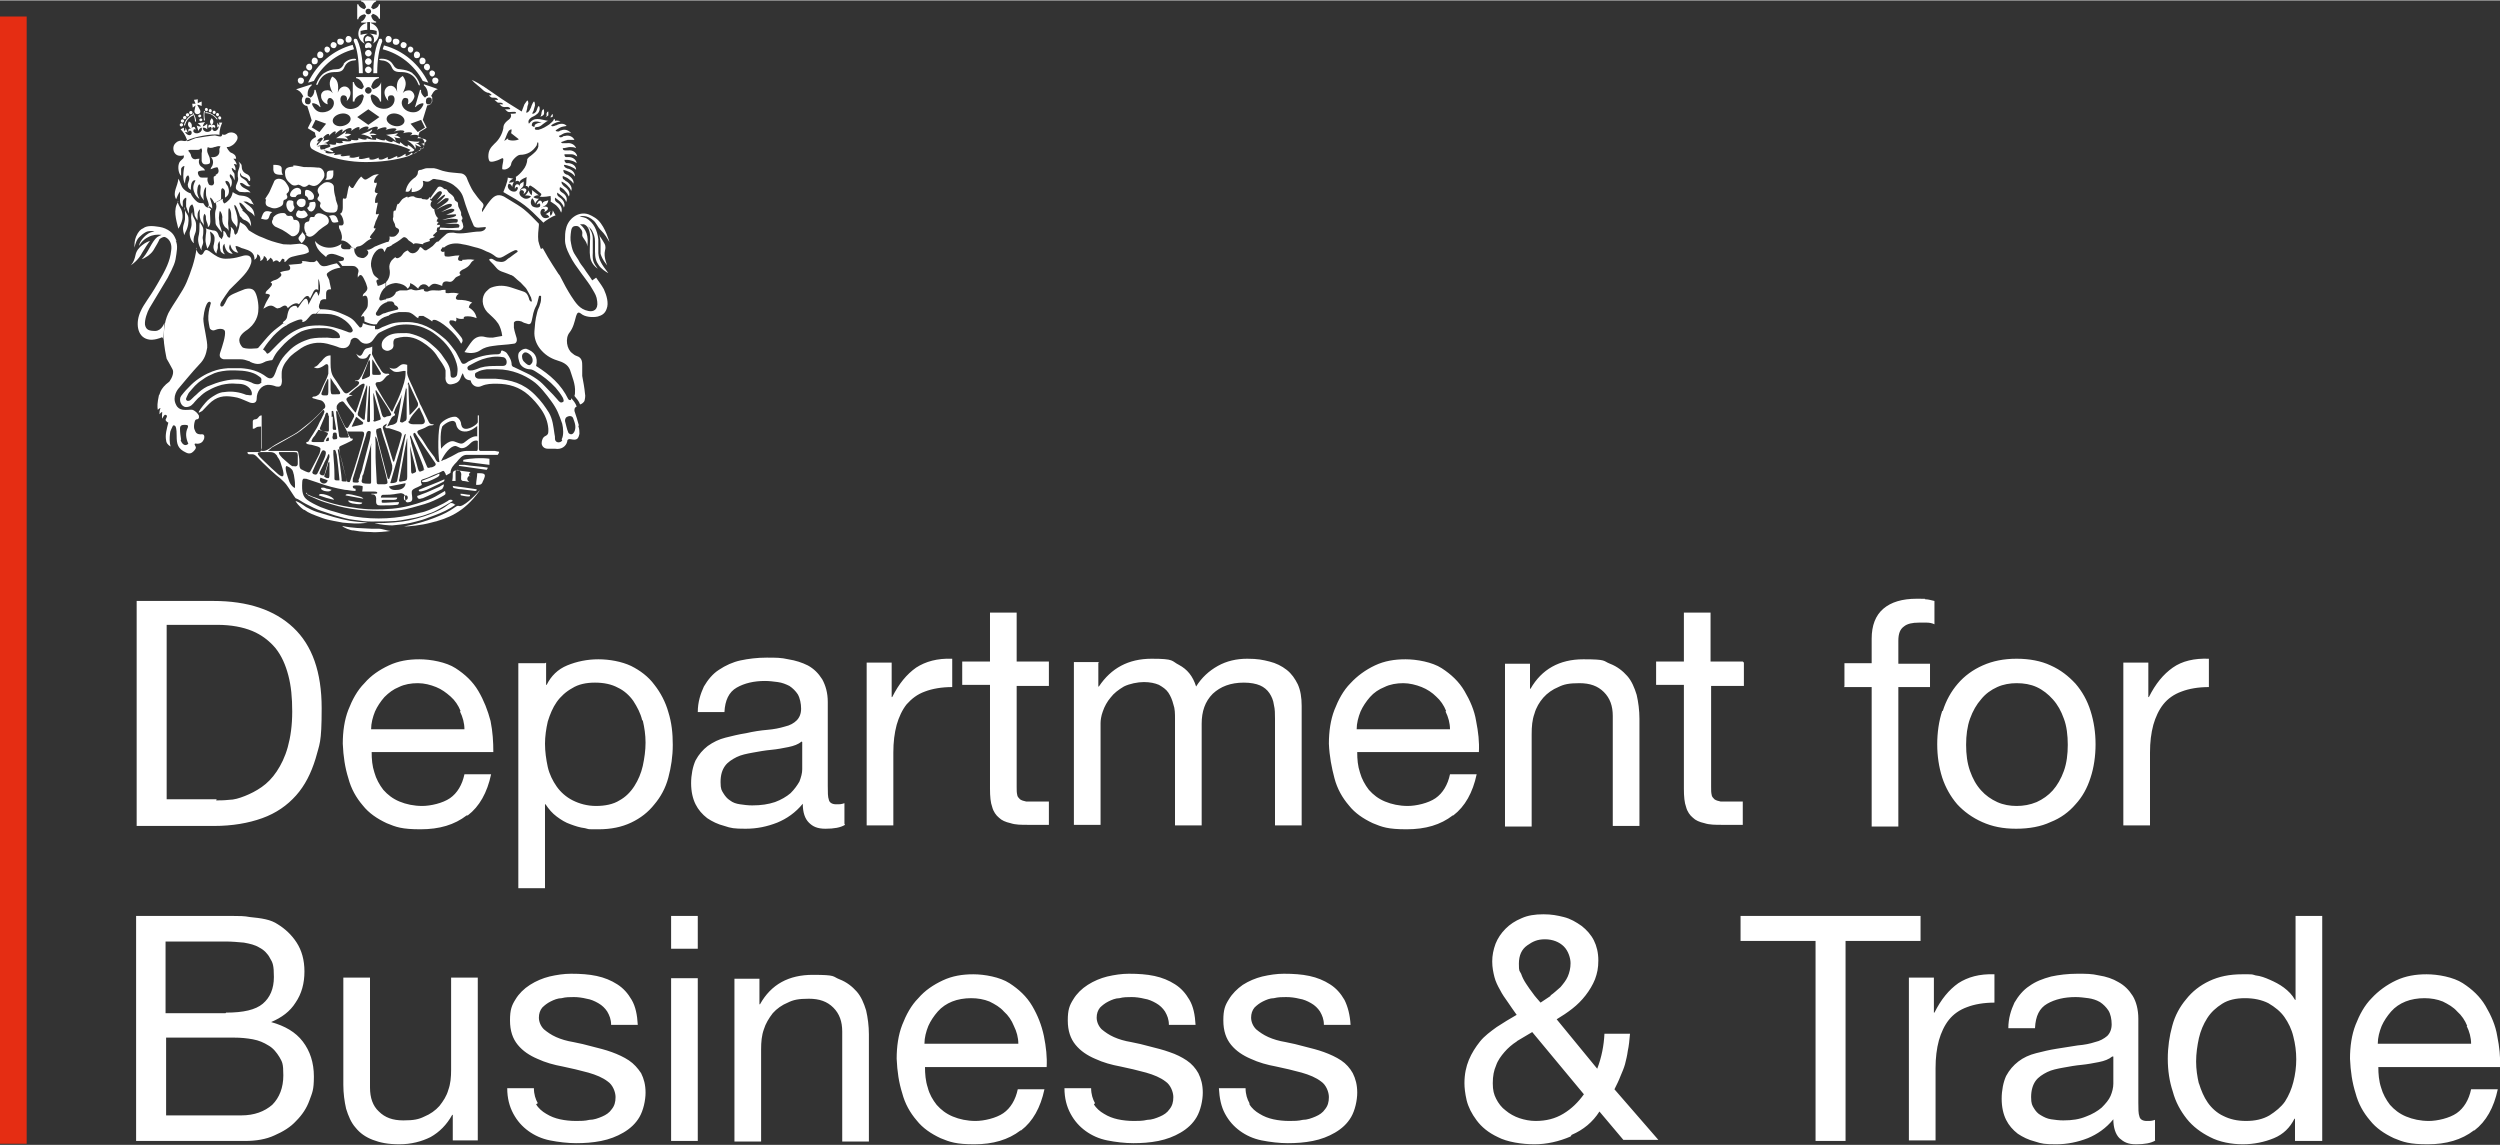 <?xml version="1.0" encoding="UTF-8"?>
<svg xmlns="http://www.w3.org/2000/svg" width="158.7mm" height="72.7mm" version="1.1" viewBox="0 0 450 206">
  <rect x="0" y="0" width="450" height="206" fill="#333333" stroke="none"/>
  <defs>
    <style>
      .cls-1 {
        fill-rule: evenodd;
      }

      .cls-1, .cls-2 {
        fill: #fff;
      }

      .cls-3 {
        fill: #e52d13;
      }
    </style>
  </defs>
  <!-- Generator: Adobe Illustrator 28.7.3, SVG Export Plug-In . SVG Version: 1.2.0 Build 164)  -->
  <g>
    <g id="Layer_1">
      <path class="cls-2" d="M444.1,184.6c-.4-1-1-1.9-1.8-2.6-.7-.8-1.6-1.3-2.6-1.8-1-.4-2.1-.6-3.3-.6s-2.4.2-3.4.6c-1,.4-1.9,1-2.6,1.8-.7.8-1.3,1.7-1.7,2.6-.4,1-.7,2.1-.7,3.2h16.8c0-1.1-.3-2.2-.8-3.2h0ZM445.3,203.4c-2.2,1.7-5,2.5-8.3,2.5s-4.4-.4-6.1-1.1c-1.7-.8-3.2-1.8-4.3-3.2-1.2-1.4-2.1-3-2.6-4.9-.6-1.9-.9-3.9-1-6.2,0-2.2.3-4.3,1-6.1.7-1.8,1.6-3.5,2.9-4.8,1.2-1.3,2.7-2.4,4.4-3.2,1.7-.8,3.5-1.1,5.5-1.1s4.8.5,6.5,1.6c1.7,1.1,3.1,2.4,4.1,4.1,1,1.7,1.8,3.5,2.1,5.4.4,2,.6,3.8.5,5.6h-21.9c0,1.2.1,2.5.5,3.7.3,1.1.9,2.2,1.6,3.1.8.9,1.7,1.6,2.9,2.1,1.2.5,2.6.8,4.1.8s3.7-.5,5-1.4c1.3-.9,2.2-2.4,2.6-4.3h4.8c-.7,3.3-2.1,5.8-4.2,7.4h0ZM395.8,194.9c.4,1.3.9,2.5,1.6,3.5.7,1,1.7,1.9,2.8,2.4,1.2.6,2.5.9,4.1.9s3-.3,4.2-1c1.1-.7,2.1-1.5,2.8-2.5.7-1.1,1.2-2.3,1.5-3.5.7-2.7.7-5.5,0-8.2-.3-1.3-.9-2.5-1.6-3.5-.7-1-1.7-1.8-2.9-2.5-1.2-.6-2.6-.9-4.2-.9s-3,.3-4.1,1c-1.1.7-2,1.5-2.7,2.6-.7,1.1-1.2,2.3-1.5,3.6-.3,1.4-.5,2.8-.5,4.2,0,1.4.2,2.7.5,4h0ZM413.1,205.3v-4h-.1c-.8,1.6-2,2.8-3.7,3.5-1.7.7-3.6,1.1-5.6,1.1s-4.2-.4-5.9-1.3c-1.6-.8-3.1-1.9-4.2-3.3-1.1-1.4-2-3-2.5-4.9-.6-1.8-.9-3.8-.9-5.9s.3-4.1.8-5.9c.5-1.9,1.4-3.5,2.5-4.8,1.1-1.4,2.5-2.5,4.2-3.3,1.7-.8,3.6-1.2,5.9-1.2s1.6,0,2.4.2c.9.1,1.7.4,2.6.8.9.4,1.7.8,2.5,1.4.8.6,1.5,1.3,2,2.2h.1v-15.1h4.8v40.5h-4.8,0ZM380.2,190.1c-.6.5-1.4.8-2.4,1-1,.2-2.1.4-3.1.5-1.1.1-2.2.3-3.3.5-1.1.2-2.1.4-2.9.8-.8.4-1.6.9-2.1,1.6-.5.7-.8,1.7-.8,2.9s.2,1.5.5,2c.3.5.7,1,1.3,1.3.5.3,1.1.6,1.8.7.7.1,1.4.2,2.2.2,1.6,0,2.9-.2,4.1-.7,1.1-.4,2.1-1,2.8-1.6.7-.7,1.3-1.4,1.6-2.1s.5-1.5.5-2.2v-4.9h0ZM388,205.2c-.8.5-2,.7-3.5.7s-2.2-.4-3-1.1c-.7-.7-1.1-1.9-1.1-3.4-1.3,1.6-2.9,2.7-4.6,3.4-1.8.7-3.7,1.1-5.7,1.1s-2.6-.1-3.8-.5c-1.2-.3-2.2-.8-3.1-1.4-.9-.7-1.6-1.5-2.1-2.5-.5-1-.8-2.3-.8-3.8s.3-3,.8-4.1c.6-1.1,1.3-1.9,2.2-2.6.9-.7,2-1.2,3.2-1.5,1.2-.3,2.4-.6,3.7-.8,1.2-.2,2.5-.4,3.8-.6,1.2-.1,2.2-.3,3.1-.6.9-.2,1.6-.6,2.2-1.1.5-.5.8-1.2.8-2.1s-.2-1.9-.6-2.5c-.4-.6-.9-1.1-1.5-1.5-.7-.4-1.4-.6-2.1-.7-.8-.1-1.5-.2-2.3-.2-2,0-3.7.4-5.1,1.2-1.4.8-2.1,2.2-2.2,4.4h-4.8c0-1.8.5-3.3,1.1-4.6.7-1.2,1.6-2.3,2.7-3,1.1-.8,2.4-1.3,3.9-1.7,1.4-.3,3-.5,4.7-.5s2.6,0,3.9.3c1.3.2,2.5.6,3.5,1.2,1.1.6,1.9,1.4,2.6,2.5.6,1,1,2.4,1,4.1v15.1c0,1.1,0,2,.2,2.5.1.5.6.8,1.3.8s.9,0,1.5-.2v3.7h0ZM348.1,176v6.2h.1c1.2-2.4,2.6-4.1,4.3-5.3,1.7-1.1,3.8-1.7,6.5-1.6v5.1c-1.9,0-3.6.3-4.9.8-1.4.5-2.5,1.3-3.3,2.3-.8,1-1.4,2.3-1.8,3.7-.4,1.5-.6,3.1-.6,5v13h-4.8v-29.3h4.5,0ZM313.3,169.3v-4.5h32.4v4.5h-13.5v36h-5.4v-36h-13.5,0ZM279.1,179.1c.6-.4,1.2-1,1.8-1.5.5-.6,1-1.2,1.3-1.9.3-.7.5-1.5.5-2.4s-.4-2.2-1.2-3c-.8-.8-2-1.3-3.4-1.3s-2.2.4-3.2,1.1-1.5,1.8-1.5,3.3.1,1.2.4,1.8c.2.6.5,1.2.9,1.8.4.6.8,1.2,1.2,1.7.4.6.9,1.1,1.4,1.7.6-.4,1.2-.8,1.8-1.2h0ZM273,187.4c-.8.5-1.6,1.2-2.2,1.9-.6.7-1.2,1.5-1.5,2.4-.4.9-.6,1.9-.6,3.2s.2,2,.6,2.8c.4.8,1,1.6,1.7,2.1.7.6,1.6,1.1,2.5,1.4.9.3,1.9.5,2.9.5,1.9,0,3.5-.4,5-1.3,1.5-.9,2.7-2.1,3.7-3.5l-9.3-11.2c-.9.5-1.8,1.1-2.7,1.6h0ZM282.7,204.5c-2.1.9-4.3,1.4-6.5,1.4s-4.9-.4-6.6-1.3c-1.7-.8-2.9-1.8-3.8-3-.9-1.2-1.5-2.4-1.8-3.6-.3-1.3-.4-2.3-.4-3.1,0-1.6.3-3,.8-4.2.5-1.2,1.2-2.3,2-3.3.8-1,1.9-1.8,3-2.6,1.2-.8,2.4-1.5,3.6-2.2-.6-.8-1.1-1.6-1.6-2.3-.5-.7-1-1.4-1.4-2.2-.4-.7-.8-1.5-1-2.3-.2-.8-.4-1.7-.4-2.8s.2-2.1.6-3.2c.4-1,1-1.9,1.8-2.7.8-.8,1.7-1.4,2.9-1.9,1.1-.5,2.4-.7,3.9-.7s2.5.2,3.7.5c1.2.3,2.2.9,3.2,1.6.9.7,1.7,1.6,2.2,2.6.5,1,.8,2.2.8,3.6s-.2,2.3-.6,3.4c-.4,1-1,2-1.7,2.9-.7.9-1.5,1.7-2.4,2.4-.9.7-1.8,1.3-2.8,1.9l7.3,8.9c.8-2.1,1.2-4.2,1.3-6.3h4.6c-.1,1.2-.2,2.2-.4,3.1-.1.8-.3,1.6-.5,2.4-.2.7-.5,1.4-.8,2.1-.3.8-.7,1.6-1.1,2.4l7.9,9.1h-6.3l-4.3-5.1c-1.2,1.9-2.9,3.3-5,4.2h0ZM224.9,198.7c.4.7,1.1,1.3,1.8,1.7.8.5,1.6.8,2.5,1,.9.2,1.9.3,2.9.3.8,0,1.6,0,2.4-.2.8,0,1.6-.3,2.3-.6.7-.3,1.3-.7,1.7-1.3.5-.6.7-1.3.7-2.2s-.5-2.2-1.4-2.8c-.9-.7-2.1-1.2-3.5-1.6-1.5-.4-3.1-.8-4.6-1.1-1.6-.3-3.1-.7-4.6-1.4-1.4-.6-2.6-1.4-3.5-2.5-.9-1.1-1.4-2.5-1.4-4.4s.3-2.7,1-3.8c.6-1,1.5-1.9,2.5-2.6,1.1-.7,2.3-1.2,3.5-1.5,1.3-.3,2.6-.5,3.9-.5,1.7,0,3.2.1,4.6.4,1.4.3,2.6.8,3.7,1.5,1.1.7,1.9,1.6,2.6,2.8.6,1.2,1,2.7,1.1,4.5h-4.8c0-1-.3-1.7-.7-2.4-.4-.6-.9-1.1-1.6-1.5-.7-.4-1.4-.7-2.1-.8-.8-.2-1.6-.3-2.4-.3-.7,0-1.4,0-2.2.2-.7,0-1.4.3-2,.6-.6.3-1.1.7-1.5,1.1-.4.5-.6,1.1-.6,1.8s.3,1.5.9,2.1c.6.5,1.3,1,2.2,1.4.9.4,1.9.7,3.1.9,1.1.2,2.3.5,3.4.8,1.2.3,2.4.6,3.5,1,1.1.4,2.2.9,3.1,1.5.9.6,1.6,1.4,2.1,2.3.5,1,.8,2.1.8,3.5s-.4,3.2-1.1,4.4c-.7,1.2-1.7,2.1-2.9,2.8-1.2.7-2.5,1.2-4,1.5-1.5.3-3,.4-4.5.4s-3.2-.2-4.7-.5c-1.5-.3-2.8-.9-3.9-1.7-1.1-.8-2-1.8-2.7-3.1-.7-1.3-1-2.8-1.1-4.6h4.8c0,1.1.3,2,.7,2.7h0ZM196.9,198.7c.4.7,1.1,1.3,1.8,1.7.8.5,1.6.8,2.5,1,.9.2,1.9.3,2.9.3.8,0,1.6,0,2.4-.2.8,0,1.6-.3,2.3-.6.7-.3,1.3-.7,1.7-1.3.5-.6.7-1.3.7-2.2s-.5-2.2-1.4-2.8c-.9-.7-2.1-1.2-3.5-1.6-1.5-.4-3.1-.8-4.6-1.1-1.6-.3-3.1-.7-4.6-1.4-1.4-.6-2.6-1.4-3.5-2.5-.9-1.1-1.4-2.5-1.4-4.4s.3-2.7,1-3.8c.6-1,1.5-1.9,2.6-2.6,1.1-.7,2.3-1.2,3.5-1.5,1.3-.3,2.6-.5,3.9-.5,1.7,0,3.2.1,4.6.4,1.4.3,2.6.8,3.7,1.5,1.1.7,1.9,1.6,2.6,2.8.7,1.2,1,2.7,1.1,4.5h-4.8c0-1-.3-1.7-.7-2.4-.4-.6-.9-1.1-1.6-1.5-.7-.4-1.4-.7-2.1-.8-.8-.2-1.6-.3-2.3-.3s-1.5,0-2.2.2c-.7,0-1.4.3-2,.6-.6.3-1.1.7-1.5,1.1-.4.5-.6,1.1-.6,1.8s.3,1.5.9,2.1c.6.5,1.3,1,2.2,1.4.9.4,1.9.7,3.1.9,1.1.2,2.3.5,3.4.8,1.2.3,2.4.6,3.5,1,1.2.4,2.2.9,3.1,1.5.9.6,1.6,1.4,2.1,2.3.5,1,.8,2.1.8,3.5s-.4,3.2-1.1,4.4c-.7,1.2-1.7,2.1-2.9,2.8-1.2.7-2.5,1.2-4,1.5-1.5.3-3,.4-4.5.4s-3.2-.2-4.7-.5c-1.5-.3-2.8-.9-3.9-1.7-1.1-.8-2-1.8-2.7-3.1-.7-1.3-1.1-2.8-1.1-4.6h4.8c0,1.1.3,2,.7,2.7h0ZM182.5,184.6c-.4-1-1-1.9-1.8-2.6-.7-.8-1.6-1.3-2.6-1.8-1-.4-2.1-.6-3.3-.6s-2.4.2-3.4.6c-1,.4-1.9,1-2.6,1.8-.7.8-1.3,1.7-1.7,2.6-.4,1-.7,2.1-.7,3.2h16.9c0-1.1-.3-2.2-.8-3.2h0ZM183.7,203.4c-2.2,1.7-5,2.5-8.3,2.5s-4.4-.4-6.1-1.1c-1.7-.8-3.2-1.8-4.3-3.2-1.2-1.4-2.1-3-2.6-4.9-.6-1.9-.9-3.9-1-6.2,0-2.2.3-4.3,1-6.1.7-1.8,1.6-3.5,2.9-4.8,1.2-1.4,2.7-2.4,4.4-3.2,1.7-.8,3.5-1.1,5.5-1.1s4.8.5,6.5,1.6c1.7,1.1,3.1,2.4,4.1,4.1,1,1.7,1.7,3.5,2.1,5.4.4,2,.6,3.8.5,5.6h-21.9c0,1.2.1,2.5.5,3.7.3,1.2.9,2.2,1.6,3.1.8.9,1.7,1.6,2.9,2.1,1.2.5,2.6.8,4.1.8s3.7-.5,5-1.4c1.3-.9,2.2-2.4,2.6-4.3h4.8c-.7,3.3-2.1,5.8-4.2,7.4h0ZM136.7,176v4.7h.1c2-3.6,5.2-5.3,9.5-5.3s3.5.3,4.8.8c1.3.5,2.3,1.3,3.1,2.2.8.9,1.3,2.1,1.7,3.4.3,1.3.5,2.8.5,4.3v19.3h-4.8v-19.8c0-1.8-.5-3.2-1.6-4.3-1.1-1.1-2.5-1.6-4.4-1.6s-2.8.2-3.8.7c-1,.4-2,1.1-2.7,1.9-.7.9-1.3,1.9-1.6,2.9-.4,1.1-.5,2.3-.5,3.6v16.6h-4.8v-29.3h4.5,0ZM125.6,205.3h-4.8v-29.3h4.8v29.3ZM120.8,164.8h4.8v5.9h-4.8v-5.9ZM96.5,198.7c.4.7,1.1,1.3,1.8,1.7.8.5,1.6.8,2.5,1,.9.2,1.9.3,2.9.3.8,0,1.6,0,2.4-.2.8,0,1.6-.3,2.3-.6.7-.3,1.3-.7,1.7-1.3.5-.6.7-1.3.7-2.2s-.5-2.2-1.4-2.8c-.9-.7-2.1-1.2-3.5-1.6-1.5-.4-3.1-.8-4.6-1.1-1.6-.3-3.1-.7-4.6-1.4-1.4-.6-2.6-1.4-3.5-2.5-.9-1.1-1.4-2.5-1.4-4.4s.3-2.7,1-3.8c.6-1,1.5-1.9,2.6-2.6,1.1-.7,2.3-1.2,3.5-1.5,1.3-.3,2.6-.5,3.9-.5,1.7,0,3.2.1,4.6.4,1.4.3,2.6.8,3.7,1.5,1.1.7,1.9,1.6,2.6,2.8.7,1.2,1,2.7,1.1,4.5h-4.8c0-1-.3-1.7-.7-2.4-.4-.6-.9-1.1-1.6-1.5-.7-.4-1.4-.7-2.1-.8-.8-.2-1.6-.3-2.3-.3s-1.5,0-2.2.2c-.7,0-1.4.3-2,.6-.6.3-1.1.7-1.5,1.1-.4.5-.6,1.1-.6,1.8s.3,1.5.9,2.1c.6.5,1.3,1,2.2,1.4.9.4,1.9.7,3.1.9,1.1.2,2.3.5,3.4.8,1.2.3,2.4.6,3.5,1,1.1.4,2.2.9,3.1,1.5.9.6,1.6,1.4,2.2,2.3.5,1,.8,2.1.8,3.5s-.4,3.2-1.1,4.4c-.7,1.2-1.7,2.1-2.9,2.8-1.2.7-2.5,1.2-4,1.5-1.5.3-3,.4-4.5.4s-3.2-.2-4.7-.5c-1.5-.3-2.8-.9-3.9-1.7-1.1-.8-2-1.8-2.7-3.1-.7-1.3-1.1-2.8-1.1-4.6h4.8c0,1.1.3,2,.7,2.7h0ZM81.5,205.3v-4.7h-.1c-1,1.8-2.3,3.1-3.9,4-1.6.8-3.5,1.3-5.6,1.3s-3.5-.3-4.8-.8c-1.3-.5-2.3-1.2-3.1-2.2-.8-.9-1.3-2.1-1.7-3.4-.3-1.3-.5-2.8-.5-4.3v-19.3h4.8v19.8c0,1.8.5,3.3,1.6,4.3,1.1,1.1,2.5,1.6,4.4,1.6s2.8-.2,3.8-.7c1-.4,2-1.1,2.7-1.9.7-.9,1.3-1.8,1.6-2.9.4-1.1.5-2.3.5-3.6v-16.6h4.8v29.3h-4.5,0ZM43.4,200.7c2.4,0,4.2-.7,5.6-1.9,1.3-1.3,2-3.1,2-5.3s-.2-2.4-.7-3.3c-.5-.8-1.1-1.6-2-2.1-.8-.5-1.7-.9-2.8-1.1-1.1-.2-2.2-.3-3.3-.3h-12.3v14h13.5ZM40.7,182.2c3.1,0,5.3-.5,6.6-1.6,1.3-1.1,2-2.7,2-4.8s-.2-2.6-.7-3.4c-.4-.8-1.1-1.5-1.9-1.9-.8-.5-1.7-.7-2.8-.9-1.1-.1-2.2-.2-3.3-.2h-10.8v12.9h10.8ZM39.2,164.8c.9,0,1.8,0,2.8,0,1,0,2,0,3,.2,1,.1,1.9.2,2.8.4.9.2,1.6.5,2.2.9,1.3.8,2.5,1.9,3.4,3.3.9,1.4,1.4,3.1,1.4,5.2s-.5,4-1.6,5.6c-1,1.6-2.5,2.7-4.4,3.5h0c2.5.7,4.4,1.8,5.7,3.5,1.3,1.7,2,3.8,2,6.3s-.3,2.9-.8,4.3c-.5,1.4-1.3,2.6-2.4,3.7-1,1.1-2.3,1.9-3.9,2.6-1.5.7-3.3,1-5.3,1h-19.6v-40.5h14.7,0ZM386.7,119.2v6.2h.1c1.2-2.4,2.6-4.1,4.3-5.3s3.9-1.7,6.5-1.6v5.1c-1.9,0-3.6.3-4.9.8-1.4.5-2.5,1.3-3.3,2.3-.8,1-1.4,2.3-1.8,3.7-.4,1.5-.6,3.1-.6,5v13.1h-4.8v-29.3h4.5,0ZM354.6,138.7c.5,1.4,1.1,2.5,2,3.5.8.9,1.8,1.6,2.9,2.1,1.1.5,2.3.7,3.5.7,1.2,0,2.4-.2,3.6-.7,1.1-.5,2.1-1.2,2.9-2.1.8-.9,1.5-2.1,2-3.5.5-1.4.7-3,.7-4.7s-.2-3.4-.7-4.7c-.5-1.4-1.1-2.5-2-3.5-.8-.9-1.8-1.7-2.9-2.2-1.1-.5-2.3-.7-3.6-.7-1.2,0-2.4.2-3.5.7-1.1.5-2.1,1.2-2.9,2.2-.8.9-1.5,2.1-2,3.5-.5,1.4-.7,3-.7,4.7s.2,3.3.7,4.7M349.7,127.9c.6-1.9,1.5-3.5,2.7-4.9s2.7-2.5,4.5-3.3c1.8-.8,3.8-1.2,6.1-1.2s4.4.4,6.1,1.2c1.8.8,3.2,1.9,4.5,3.3,1.2,1.4,2.1,3,2.7,4.9.6,1.9.9,3.9.9,6s-.3,4.2-.9,6c-.6,1.9-1.5,3.5-2.7,4.8-1.2,1.4-2.7,2.5-4.5,3.2-1.7.8-3.8,1.2-6.2,1.2s-4.3-.4-6.1-1.2c-1.8-.8-3.3-1.9-4.5-3.2-1.2-1.4-2.1-3-2.7-4.8-.6-1.9-.9-3.9-.9-6s.3-4.2.9-6M332,123.5v-4.2h4.9v-4.4c0-2.4.7-4.2,2.1-5.4,1.4-1.2,3.4-1.8,6-1.8s1,0,1.6.1c.5,0,1.1.2,1.6.3v4.2c-.4-.2-.9-.3-1.4-.3-.5,0-.9,0-1.4,0-1.2,0-2.1.2-2.7.7-.7.5-1,1.3-1,2.6v4.1h5.7v4.2h-5.7v25.1h-4.8v-25.1h-5ZM313.9,119.2v4.2h-5.9v18.2c0,.6,0,1,.1,1.4,0,.3.3.6.5.8.3.2.6.3,1.1.4.5,0,1.1,0,1.8,0h2.2v4.2h-3.7c-1.2,0-2.3,0-3.2-.3-.9-.2-1.6-.5-2.1-1-.5-.4-1-1.1-1.2-1.9-.3-.8-.4-1.9-.4-3.3v-18.7h-5v-4.2h5v-8.8h4.8v8.8h5.8ZM275.4,119.2v4.7h.1c2-3.5,5.2-5.3,9.5-5.3s3.5.3,4.8.8c1.3.5,2.3,1.3,3.1,2.2.8.9,1.3,2.1,1.7,3.4.3,1.3.5,2.8.5,4.3v19.3h-4.8v-19.8c0-1.8-.5-3.2-1.6-4.3-1.1-1.1-2.5-1.6-4.4-1.6s-2.8.2-3.8.7c-1,.4-2,1.1-2.7,1.9-.7.8-1.3,1.8-1.6,2.9-.4,1.1-.5,2.3-.5,3.7v16.6h-4.8v-29.3h4.5ZM260.3,127.9c-.4-1-1-1.9-1.8-2.6-.7-.7-1.6-1.3-2.6-1.7-1-.4-2.2-.7-3.3-.7-1.2,0-2.4.2-3.4.7-1,.4-1.9,1-2.6,1.8-.7.8-1.3,1.7-1.7,2.6-.4,1-.7,2.1-.7,3.2h16.8c0-1.1-.3-2.2-.8-3.2h0ZM261.5,146.7c-2.2,1.7-4.9,2.5-8.3,2.5s-4.4-.4-6.1-1.1c-1.7-.8-3.2-1.8-4.3-3.2-1.2-1.4-2.1-3-2.6-4.9s-.9-3.9-1-6.2c0-2.2.3-4.3,1-6.1.7-1.8,1.6-3.5,2.9-4.8,1.2-1.3,2.7-2.4,4.4-3.2,1.7-.8,3.5-1.1,5.5-1.1s4.8.5,6.5,1.6c1.7,1.1,3.1,2.4,4.1,4.1,1,1.7,1.8,3.5,2.1,5.4.4,2,.6,3.8.5,5.6h-21.9c0,1.3.1,2.5.5,3.7.3,1.1.9,2.2,1.6,3.1.8.9,1.7,1.6,2.9,2.1,1.2.5,2.6.8,4.1.8s3.7-.5,5-1.4,2.2-2.4,2.6-4.3h4.8c-.7,3.3-2.1,5.8-4.2,7.4h0ZM197.7,119.2v4.3h.1c2.2-3.3,5.3-5,9.5-5s3.5.4,4.9,1.1c1.5.8,2.5,2,3.1,3.9,1-1.6,2.3-2.8,3.9-3.7,1.6-.9,3.4-1.3,5.3-1.3s2.8.2,4,.5c1.2.3,2.2.8,3.1,1.5s1.5,1.6,2,2.6c.5,1.1.7,2.4.7,3.9v21.5h-4.8v-19.2c0-.9,0-1.7-.2-2.5-.1-.8-.4-1.5-.8-2.1-.4-.6-1-1.1-1.7-1.4-.7-.3-1.7-.5-2.9-.5-2.4,0-4.2.7-5.6,2-1.4,1.4-2,3.2-2,5.4v18.3h-4.8v-19.2c0-.9,0-1.8-.3-2.6-.2-.8-.5-1.5-.9-2.1-.4-.6-1-1-1.7-1.4-.7-.3-1.6-.5-2.7-.5s-2.6.3-3.6.8c-1,.6-1.8,1.2-2.4,2-.6.7-1.1,1.6-1.4,2.5-.3.8-.4,1.6-.4,2.1v18.3h-4.8v-29.3h4.6ZM188.8,119.2v4.2h-5.8v18.2c0,.6,0,1,.1,1.4,0,.3.3.6.5.8.3.2.6.3,1.1.4.6,0,1.2,0,1.9,0h2.2v4.2h-3.7c-1.3,0-2.3,0-3.2-.3-.9-.2-1.6-.5-2.1-1-.5-.4-1-1.1-1.2-1.9-.3-.8-.4-1.9-.4-3.3v-18.7h-5v-4.2h5v-8.8h4.8v8.8h5.8,0ZM160.5,119.2v6.2h.1c1.2-2.4,2.6-4.1,4.3-5.3,1.7-1.1,3.8-1.7,6.5-1.6v5.1c-1.9,0-3.6.3-4.9.8-1.4.5-2.4,1.3-3.3,2.3-.8,1-1.4,2.3-1.8,3.7-.4,1.5-.6,3.1-.6,5v13.1h-4.8v-29.3h4.5,0ZM144.3,133.4c-.6.5-1.4.8-2.4,1-1,.2-2,.4-3.1.5-1.1.1-2.2.3-3.3.5-1.1.2-2.1.4-2.9.8-.8.4-1.6.9-2.1,1.6-.5.7-.8,1.6-.8,2.9s.2,1.5.5,2c.3.5.7,1,1.2,1.3.5.4,1.1.6,1.8.7.7.1,1.4.2,2.2.2,1.6,0,2.9-.2,4.1-.6,1.1-.4,2.1-1,2.8-1.6.7-.7,1.2-1.4,1.6-2.1.3-.8.5-1.5.5-2.2v-4.9h0ZM152.1,148.4c-.8.5-2,.7-3.5.7s-2.3-.4-3-1.1c-.7-.7-1.1-1.8-1.1-3.4-1.3,1.6-2.9,2.7-4.6,3.4-1.8.7-3.6,1.1-5.7,1.1s-2.6-.1-3.8-.5c-1.2-.3-2.2-.8-3.1-1.4-.9-.7-1.6-1.5-2.1-2.5-.5-1-.8-2.3-.8-3.8s.3-3,.8-4.1c.6-1.1,1.3-1.9,2.2-2.6,1-.7,2-1.2,3.2-1.5,1.2-.3,2.4-.6,3.7-.8,1.3-.3,2.6-.5,3.8-.6,1.2-.1,2.2-.3,3.2-.6.9-.2,1.6-.6,2.1-1.1.5-.5.8-1.2.8-2.1s-.2-1.9-.6-2.6c-.4-.6-.9-1.1-1.5-1.5-.6-.3-1.3-.6-2.1-.7-.8-.1-1.5-.2-2.3-.2-2,0-3.7.4-5.1,1.2-1.4.8-2.1,2.3-2.2,4.4h-4.8c0-1.8.5-3.3,1.1-4.6.7-1.2,1.6-2.3,2.7-3,1.2-.8,2.5-1.4,3.9-1.7,1.4-.3,3-.5,4.7-.5s2.6,0,3.9.3c1.3.2,2.5.6,3.5,1.1,1.1.6,1.9,1.4,2.6,2.5.6,1.1,1,2.4,1,4.1v15.1c0,1.1,0,2,.2,2.5.1.5.6.8,1.3.8s.9,0,1.5-.2v3.7h0ZM115.6,129.6c-.3-1.3-.9-2.4-1.6-3.5-.7-1-1.7-1.9-2.8-2.4-1.1-.6-2.5-.9-4.1-.9s-3,.3-4.1,1c-1.1.6-2.1,1.5-2.8,2.5-.7,1-1.2,2.2-1.6,3.5-.3,1.3-.5,2.7-.5,4,0,1.4.2,2.8.5,4.2.3,1.3.9,2.5,1.6,3.5.7,1,1.7,1.9,2.9,2.5,1.2.6,2.6,1,4.2,1s3.1-.3,4.2-1c1.1-.6,2-1.5,2.7-2.6.7-1.1,1.2-2.3,1.5-3.6.3-1.4.5-2.8.5-4.2s-.2-2.7-.5-4h0ZM98.3,119.2v4h.1c.8-1.6,2-2.8,3.7-3.5,1.7-.7,3.6-1.1,5.6-1.1s4.2.4,5.9,1.2c1.6.8,3.1,1.9,4.2,3.4,1.1,1.4,2,3.1,2.5,4.9.6,1.9.8,3.8.8,5.9s-.3,4-.8,5.9c-.5,1.9-1.4,3.5-2.5,4.8-1.1,1.4-2.5,2.5-4.2,3.3s-3.6,1.2-5.9,1.2-1.5,0-2.4-.2c-.9-.1-1.8-.4-2.6-.7-.9-.3-1.7-.8-2.5-1.4-.8-.6-1.4-1.3-2-2.2h-.1v15.1h-4.8v-40.5h4.8ZM82.9,127.9c-.4-1-1-1.9-1.8-2.6-.8-.7-1.6-1.3-2.6-1.7-1-.4-2.1-.7-3.3-.7s-2.4.2-3.4.7c-1,.4-1.8,1-2.6,1.8-.7.8-1.3,1.7-1.7,2.6-.4,1-.7,2.1-.7,3.2h16.8c0-1.1-.3-2.2-.8-3.2h0ZM84,146.7c-2.2,1.7-4.9,2.5-8.3,2.5s-4.4-.4-6.1-1.1c-1.7-.8-3.2-1.8-4.3-3.2-1.2-1.4-2.1-3-2.6-4.9-.6-1.9-.9-3.9-1-6.2,0-2.2.3-4.3,1-6.1.7-1.8,1.6-3.5,2.9-4.8,1.2-1.4,2.7-2.4,4.4-3.2,1.7-.8,3.5-1.1,5.5-1.1s4.8.5,6.5,1.6c1.7,1.1,3.1,2.4,4.1,4.1,1,1.7,1.7,3.5,2.2,5.4.4,2,.5,3.8.5,5.6h-21.9c0,1.3.1,2.5.5,3.7.3,1.1.9,2.2,1.6,3.1.8.9,1.7,1.6,2.9,2.1,1.2.5,2.6.8,4.1.8s3.7-.5,5-1.4c1.3-.9,2.2-2.4,2.6-4.3h4.8c-.7,3.3-2.1,5.8-4.2,7.4h0ZM38.9,144c.6,0,1.4,0,2.3-.1.9,0,1.9-.3,2.9-.7,1-.4,2-.9,3-1.6,1-.7,1.9-1.6,2.7-2.8.8-1.2,1.5-2.6,2-4.4.5-1.8.8-3.9.8-6.4s-.2-4.6-.7-6.5c-.5-1.9-1.2-3.5-2.3-4.9-1.1-1.3-2.5-2.4-4.2-3.1-1.7-.7-3.8-1.1-6.3-1.1h-9.1v31.4h9ZM38.4,108.1c6.2,0,11,1.6,14.4,4.8,3.4,3.2,5.1,8,5.1,14.5s-.4,6.4-1.1,9.1c-.8,2.6-1.9,4.8-3.5,6.6-1.6,1.8-3.6,3.2-6.1,4.1-2.5.9-5.4,1.4-8.7,1.4h-13.9v-40.5h13.9,0ZM72.9,37.6c-.2,0,.1-.5.3-.5.2,0,.7-.1.7-.1,0,0-.2.3-.2.5,0,.3-.6.2-.8.1M74.5,38.5c-.2,0,.1-.5.3-.5.2,0,.7-.1.7-.1,0,0-.2.3-.2.5,0,.3-.6.2-.8.1M74.6,37.3c-.2,0,.1-.5.3-.5.2,0,.7-.1.7-.1,0,0-.2.3-.2.5,0,.3-.6.2-.8.1M72.9,38.7c-.2,0,.1-.5.3-.6.2,0,.7-.1.7-.1,0,0-.2.3-.2.5,0,.3-.6.2-.8.1M74.6,39.6c-.2,0,.1-.4.2-.5.1,0,.6,0,.6,0,0,0-.1.2-.2.4,0,.2-.5.2-.7.1M72.9,39.9c-.2,0,.1-.4.2-.5.1,0,.6,0,.6,0,0,0-.1.2-.2.4,0,.2-.5.2-.7.1M76,39.5c-.2,0,.1-.4.2-.5.1,0,.6,0,.6,0,0,0-.2.2-.2.4,0,.2-.5.2-.7.1M74.6,40.7c-.2,0,.1-.4.2-.5.1,0,.6,0,.6,0,0,0-.1.2-.2.4,0,.2-.5.2-.7.1M76,40.6c-.2,0,.1-.4.2-.5.1,0,.6,0,.6,0,0,0-.1.2-.2.4,0,.2-.5.2-.7.1M76.1,38.5c-.2,0,.1-.4.2-.5.1,0,.6,0,.6,0,0,0-.2.2-.2.4,0,.2-.5.2-.7.1"/>
      <path class="cls-1" d="M38.9,45.5c-.4-.4-.6-1-.4-1.6.2-.9.2-1.5-.2-1.9-.2-.2-.3-.3-.5-.4.2,1.1.3,2.1-.5,3.1,0-.3-.4-1-.3-1.9,0-.7.3-1.5,0-1.8.3.2,1,.3,1.3.4.7,0,.9.4,1.1,1,0,.2.4.4.5.6.1-.3.3-.6.3-.7,0-.3,0-.5,0-.8.4,0,.6.8.7.9.1.2.2.3.5.3.1-.3,0-.5.1-.8,0-.4.2-.7,0-1.1.2,0,.4.3.6.6.1.4,0,.6.3.8.2-.2.4-.4.4-.6.2-.5.3-1,.4-1.7.3.2.5.3.8.5.4.3.6.8.8,1,.8.5,1.6,1,2.5,1.3,1.1.5,2,.8,3.7,1.2.7,0,1.2.1,1.8,0,.3,0,.9-.1,1.1-.1s.5,0,.9.2c.6.2.8.8.8,1.3-.6.4-1.1.4-2,.6-.7.2-1.4.2-1.9.8-.1.1-.3.4-.5.4,0-.1,0-.2,0-.4,0-.1-.2-.2-.4-.2-.2.2-.3.7-.6.6,0-.2-.3-.3-.5-.3-.2,0-.4.3-.6.2.1-.3-.2-.5-.4-.7,0,0-.4.6-.7.6.2-.3-.2-.8-.5-.9,0,.3-.2.8-.7.9.2-.3,0-1.1-.5-1.2,0,.5-.1.7-.5,1,.1-1.3-.9-1.7-1.9-2-.4-.1-.4-.1-.8-.3-.2-.1-.5-.2-.7-.2,0,.3.2.9.5,1.2-.5,0-.9-.3-1.1-.6-.2-.2-.2-.5-.4-.9-.4.9.1,1.2.5,1.7-1.4,0-1.5-1.7-1.5-1.8-.2.2-.3.4-.3.7,0,.3,0,.8.4,1.2-.2,0-.7-.3-.8-.6-.1-.4,0-.2-.1-.5,0-.3,0-1-.1-1.3-.1.2-.3.5-.3.8.1.8-.3,1-.2,1.4M32,36.1c0,.6.3.9.6,1.5.3.7.4,1.6,0,2.5-.1.3-.3.7-.5,1-.4-1.7-1-3.4,0-4.9M36,39.8c0,.4.6.8.6,1.5,0,.4,0,.8-.1,1.2-.1.5.2.8,0,1.4-.1.3-.3.6-.2,1.1-.2-.2-.8-1.4-.6-2.4.2-.8.2-1.2.2-2.1,0-.3,0-.5.2-.7M34.9,43.7c-.6-.4-.9-1.6-.7-2.2.4-1.1.3-1.3.2-2.4,0-.2,0-.7.2-1,0,1,.7,1.3.7,2.3s0,1.1-.2,1.6c-.3.7-.3,1.4-.2,1.6M33.2,37.3c0,.5.4,1,.6,1.4.2.4.2,1.4-.1,2.3-.1.4-.5.9-.5,1.3,0-.2,0,.2-.2-.7-.2-1,.2-1.4.3-2.2,0-.5,0-1.5,0-2.1"/>
      <path class="cls-2" d="M23.5,47.7s.6-.4.9-1.9c.3-1.5,2.1-2.4,2.6-2.5-.5.6-.9,1.3-1.4,2.1-.6,1.2-1.7,2.1-2.1,2.3"/>
      <path class="cls-2" d="M31.8,43.4c-.4-1-.6-1.5-1.6-2.1-.7-.4-1.2-.5-2-.6-1.3-.2-2,0-2.4.3-.5.2-.9.6-1.3,1.5-.3.7-.3,1.4-.3,2,.2-.8.4-1.5,1-2,.5-.5,1-.8,1.3-.9.8-.2,1.3,0,1.3,0-.6.1-.9.2-1.3.5-.7.5-1.4,1.4-1.5,2.1,0,0,.6-1.1,1.7-1.6.7-.4,1.6-.5,2.4-.4-.3.1-.6.3-.8.4-.5.4-.9,1.1-1.3,1.8-.6,1.1-1,1.7-1.5,2.2.4-.1,1.6-.8,2.1-1.6.5-.8,1-1.7,1.1-2,.2-.2.7-.5,1-.4.3.1.6.4.6.4.3.3.7,1,.5,2.1-.2,1.8-.9,3.3-2.5,6-1.5,2.6-2.4,3.5-3,4.9-.9,1.9-.7,4.5,1.3,5,1,.3,2.4-.3,2.4-.3,0,0,.4-.3.4.6l.2-3.3s-.4,1.4-1.6,1.5c-1.2,0-1.7-.2-1.9-1.1-.1-.9.4-2.3.8-3,.4-.7,3.2-5.3,3.3-5.5.1-.3,1.2-2.1,1.4-3.3.2-1.3.5-2.5,0-3.4"/>
      <path class="cls-1" d="M32.6,79.1c-.1-.7-.2-1.3-.2-2,0-.6.3-.7.9-.7s.6.2.5.5c-.5,1-.3,2,.1,2.9-.6.6-1.2,0-1.4-.7M28.6,71.1c-.3,1.4-.3,2-.2,2.6.2-.2.3-.3.5-.3-.2.4-.2.7-.2,1.1.2-.2.3-.4.5-.4,0,.4-.1.8,0,1.2.2-.4.4-.8.6-.7.2.1,0,0,.2.1.2.1-.2.7-.2.8,0,.1.2.4.5.5-.3,1.2-.6,2.2-.4,3.2,0,.4.3.8.8,1.1-.2-.8-.2-1.5-.1-2.3,0-.5.3-.9.5-1.4.1-.2.4-.1.5.1.2.4.2,1.3.2,1.7,0,1.5.2,2.3,1.7,3,.6.3,1,.1,1.3-.2.2-.2.6-.6.4-.9-.3-.5-.2-.6.3-.5.6,0,1-.3,1.2-.8.1-.2.2-.9-.3-.9-1.2.1-1.2-.5-1.4-.9-.2-.4,0-1.8.4-1.9.3,0,.4-.3.3-.7-2.8,0-5.6-1.3-7-3.7"/>
      <path class="cls-2" d="M35.3,44.6c0,.4.8,2,1.4.7.6-1.3,1.7,1.2,3.9,1.2s3.1-.7,3.8-.6c.7,0,1,.6.8,1.4-.5,1.6-1.6,2.5-3.9,4.8-.5.7-1,1.4-1.5,2.2-.2.4-.2.7,0,.8.2,0,.4,0,.5-.3.4-.5.5-1.3,1.2-1.7.4-.3,2.5-1.1,2.5-1.1,0,0,1.1-.4,1.7.2.6.6.9,2.6.8,3.5,0,.9-.4,2.6-2.3,3.8-1.8,1.3-1,2.4-.6,2.9.5.5,2.9.2,2.9.2,0,0,1,0,1.5.9.3.5.3,1.1.3,1.1,0,0-1.1.7-1.9.7-1.4-.1-2-.7-3.1-.7-1.1,0-3,0-3,0,0,0-1-.1-.7-1.1.5-1.5,1-3,.9-3.9-.1-.6-1.1-.5-1.4-.4-.4.1-.7.4-1.2,0-.2-.1-.2-.6-.3-1-.2-.9-.1-1.9.1-2.8.2-.5.1-.5.2-.7.2-.4-.3-.8-.7,0-.5,1.1-.5,1.9-.6,2.6,0,1.3.8,4,.7,5.2-.2,1.2-.5,2.1-1.4,3-.9.9-3.8,4.4-3.8,4.4,0,0-1.2,1.4-.4,2.9.5,1.1,1.7.9,2.2.9s.7-.2,1.4.4c.6.5.7,1.2.2,1.3-2.9.5-4.1,0-5.6-1-1.5-.9-1.2-3.3-1.2-3.3,0,0,0-1.2,1.8-2.5.5-.7.9-1.7.5-2.3-.3-.6-1-1.8-1-1.8,0,0-.6-2.7-.5-3.8,0-1.1,0-2.7.8-4.4.9-1.7,2.6-3.9,3.3-5.6.7-1.7,1.5-3.8,1.8-6.2"/>
      <path class="cls-1" d="M37.6,36.9c0,.2,0,.4-.1.4-.5,0-.7-.5-.9-.8-.7,0-.9,0-1.4-.5-.3-.3-.7-.8-.9-1.3-.3,0-.9-.4-1.2-.7-.6-.6-.5-1.1-1-1.9-.1,1.4-1.1,2.4-.4,3.7.2-.5.4-1,.7-1.4,0,.8,0,1,0,1.7,0,.4.2.9.5,1.1,0-.5,0-.7,0-1,.1-.4.3-.6.6-.7.1.3,0,.4,0,.7,0,.3,0,.5,0,.9.2.6.3.9.5,1.3,0-.4,0-.8.1-1.1.1-.3.2-.4.5-.6.4.7.3,1.1.4,1.7,0,.6.4.8.5,1.2.2-.5-.2-1.4.5-2-.1.8-.1,1.3.1,1.9.1.4.5.6.6,1.1,0-.7-.3-1.5.1-2.2.4.4.2.7.3,1.1.1.5.4.8.3,1.3.7-.3.4-1.6.4-2.4s0-.4.2-.8c-.2-.2-.4-.3-.6-.5"/>
      <path class="cls-1" d="M38.9,31.5c-.1,0-.3.2-.4.2-.1.2,0,.5,0,.8.1.4,0,.7-.3.8-.3,0-.6,0-.7-.4-.2-.4-.2-.7-.1-1-.4,0-.7,0-.9,0-.2,0-.5,0-.6-.2-.2-.2-.4-.7-.2-.9.3-.2,1-.2,1.2-.2-.2-.5-.7-.6-.9-.9-.2-.3-.3-.7-.1-1.2,0,0-.5,0-.7.1-.5,0-.7-.3-.8-.6,0-.3-.3-.7-.5-.9,0-.2.2-.2.4-.2.3,0,.3,0,.6,0,.2,0,.5,0,.7,0,.3,0,.4-.1.6-.3.2.2.2.5.1.9,0,.4,0,1,0,1.4.1.5.4.7,1,.6.6-.1.5-.3.5-.7,0-1-.8-1.3-.4-2.4.3.2.7.2,1.2,0,.3,0,.6-.3,1.1-.1-.3.4-.2.6-.2,1-.1.8-.9,1-1.5.9.4.5.4.9.3,1.3-.1.5-.3.4-.4.9.3-.1,1.1-.5,1.3-.3.2.5.3,1-.4,1.3M39.8,34.4c0-.2,0-.4.2-.6.2,0,.5.3.5.6,0,.4,0,.9,0,1.1.8-.4.8-1.2.6-1.8-.1-.5-.6-.7-.5-1.2.7-.1.8.7.9,1.2.2-.4.3-.9.2-1.3,0-.3-.5-.6-.3-1.1.2,0,.3.2.5.4.1.2.2.4.3.7.1-.5,0-.9,0-1.2-.2-.4-.4-.4-.5-1,.3-.1.3.3.7.4,0-.4,0-.6-.3-1.1.1-.1.4,0,.5.1,0-.4-.4-.9-.6-1.1.2,0,.3,0,.5,0,0-.4-.2-.7-.4-.8-.2-.2-.4-.2-.7-.4-.2-.2-.5-.6-.6-.9.2,0,.5,0,.8-.2.4-.2.6-.4.9-.8.3-.4.4-.9,0-1.3-.3-.3-.8-.4-1.2-.3-.5.1-.7.6-1.3.3,0,.3-.2.4-.3.4-.3,0-.6-.1-1-.2-.3,0-3.1.4-3.5.5-.7.2-1.7.9-1.6.3-.2.6-1-.3-1.9.5-.5.4-.6,1-.4,1.6.3.7.9.9,1.8.7,0,.3,0,.5-.3.7-.2.2-.5.4-.6.8-.2.6-.1,1.7.4,2.2,0-.6,0-.9,0-1.3.1-.3.4-.5.6-.5-.1.5-.2,1.1-.2,1.7,0,.6,0,.9.3,1.5,0-.7.2-1.5.6-1.5.4.6,0,1.1-.1,1.6,0,.6.2.8.6,1-.1-.3,0-.6,0-.8,0-.3.3-1.1.8-.9-.5.9-.5,1.5-.2,2.2.1.4.6,1,.9,1.1-.2-.3-.4-.9-.4-1.2,0-.6.1-1.3.4-1.4.1.1.3.3.2.8,0,.5-.1.7,0,1.1.1.4.4.7.6,1-.2-1,0-2.2.4-2.4,0,.8-.1,1.4.1,1.9.2.5.4,1.1.4,1.5.2.2.5.3.6.5,0,0,0-.2,0-.3,0-.6-.4-1.4-.4-1.7.3,0,.6.6.8,1,.4-.2.8-.5,1.2-.7,0-.4,0-.7,0-1.1"/>
      <path class="cls-1" d="M43.7,37.7c-.3-.3-.7-1.1-.6-1.3.4,0,.9.7,1.3,1.2.4.5,1.1.6,1.4,1.3,0-.9-.3-1.4-.9-1.9-.3-.2-.8-.6-1.1-.8,0,0,.1,0,.4,0s.5.2.7.3c.3.2.4,0,.8.3,0,0-.4-.7-.6-1-.2-.2-.5-.4-.8-.5-.5-.2-1.1-.1-1.5-.3-.4-.2-.5-.2-.9-.5-.2.9-.4,1.2-1.1,1.8-.3.2-.4.3-.5.2-.1-.1-.1-.2-.2-.4v-.4c-.4.2-.8.5-1.3.7.2.5.2.9,0,1.4-.2.8,0,1.6,0,2.3,0,.5,1,1.4,1.1,1.7.1-.4-.4-1.3-.4-1.6,0-.5-.1-.7-.1-1.1,0-.4.1-1.2.2-1.2.2.2.5.8.4,1.4,0,.7.2,1.1.5,1.5.2.2.5.2.6.7.1-.4,0-.7,0-.9-.1-.6,0-.7,0-1.3,0-.3,0-.7,0-1,0-.3,0-.8.1-.9.2,0,.4.7.4,1s0,1,.2,1.3c.2.5.9.9.8,1.3.3-1,.2-1.9-.1-2.9-.1-.4-.4-.9-.3-1.3.4.1.7,1.3.9,1.7.1.3,0,.3.3.5.2.3.4.5.8.6.6.3.8.6,1,1.1,0-.2,0-.7-.2-1.2-.3-.8-.7-1.1-1.4-1.7M44.8,32.5c-.3-.7-.8-.6-1.2-.9-.1,0-.3-.4-.4-.6,0,.2,0,.5.1.7.2.3.6.4.9.7.4.3.3.7.9,1-.8.4-1.3-.8-1.9-.5.2,1,1.4.9,1.9,1.7-.6-.2-.9,0-1.4-.1-.2,0-.7,0-.8-.2-.5-.3-.5-.5-.4-1,.2-.6.5-.9.3-1.6,0-.2,0-.4,0-.6,0-.6.7-1.4.1-2.1.2.2.6.4.6.8,0,.6.2,1.1.8,1.4,1,.4.7,1.2.7,1.3M60.8,47.3c-.7.1-1.3.3-2,.5-.6.1-1,.1-1.4-.5-.3-.5-.5-.5-.5-.5,0,0,0,.2-.4.3-.2,0-.5,0-.7,0-.5-.1-1.1-.2-1.5-.2.3.2,0,.5-.2.5-.7.1-1.5.1-2.2.2.4.2.5.9,0,1-.4.1-1.1.1-1.5.4.5.4.1.7,0,.8-.2.2-.5.4-.8.5-.4.1-.8.3-.9.5.7.2-.2,1-.4,1.2-.3.3-.5.4-.5.8.4,0,1,.1.7.5-.3.5-.7,1.2-.8,1.5-.1.2-.2.5-.3.7,1-.6,1.4-.8,2.2-.2.2.1.3.2.5.1.3,0,.5-.2.7-.3.5-.3.8-.2,1,.3.8-.8,1.6-1.1,2-.7.3-.4.6-.7.9-1.1.4-.5.9-.6,1.1.1.2-.4.3-.6.4-.8.2-.4.3-.8.7-.9.1,0,.3,0,.4.2,0-.2,0-.4,0-.6,0-.5,0-1,0-1.5.2.4.2.7.3,1.3,0,.5.1,1.1-.3,1.8-.1-.4-.2-.9-.5-.7-.5.6-.8,1.4-1.3,2.3,0-.3-.1-1.2-.5-1.1-.4.1-.9,1-1.4,1.7-.2-.4-.3-.5-.7-.4-.2,0-.4.2-.6.3-.4.4-.5,1-.6,1.5,0,.3-.2.7-.5.9-.1,0-.2.2-.3.3.2.2.4.3.6.5.5-.3.9-.5,1.4-.7.7-.3,1.8-.7,1.5.1.4,0,.7-.3.8-.4.5-.5.8-1.1,1.3-1.1.1,0,.2,0,.4,0,.2-.3.5-.5.8-.8-.1,0-.3-.2-.3-.5,0-.2.1-.5.2-.7,0-.4.4-.7,1.1-.6,0-.3,0-.7,0-1,0-.7.4-.8.9-.8-.1-.5-.2-.9-.3-1.4,0-.2-.1-.4-.2-.6-.4-.7-.4-.8.2-1.2.6-.4,1.3-.6,2-.7-.2-.3-.5-.6-.7-.8M83.3,40.2c0-.2-.4-.6-.1-.8.1,0,0-.3,0-.4,0,0-.2-.3-.2-.4,0-.2,0-.2,0-.4-.1-.4-.4-.8-.5-1.1-.1-.4,0-.7-.2-.8,0,0-.4-.3-.4-.3-.2-.4-.1-.5-.3-.7-.2-.3-.6-.5-.8-.7-.2-.2-.3-.5-.5-.6,0,0-.3,0-.4-.1-.5-.5-1-.5-1.2-.1-.4.6-.9,1.2-1.3,1.9,0,0,.1,0,.2.1,0,0,0,0,0,0,.3-.4.7-.8,1.1-1.2.1-.1.5-.4.7-.2.1,0,.2.2.1.4-.2.4-.6.8-.9,1.2.3-.2.6-.5,1-.8.2-.1.4-.3.5-.2.2.2-1.2,1.4-1.5,1.7.3-.1,1.3-1,1.6-1.1.3,0,.4,0,.5,0,0,0,.1.2,0,.4-.3.5-1.9,1.4-2.2,1.7,1.3-.8,2.5-1.3,2.8-1,.1.1,0,.4-.2.5-.2.1-1.3.7-1.7.9.4-.1,1.5-.6,1.8-.6.2,0,.5,0,.6.2,0,.2-.3.4-.5.5-.2.1-.6.2-1,.4.5,0,1.3-.1,1.6-.1,0,0,.2,0,.2.1,0,.3-.4.3-.5.4-.5.1-2,.5-2,.5.5,0,1.1-.2,1.6-.2.3,0,1.2,0,1.2.2,0,.2,0,.5-.3.5-.6,0-1.3.1-2,.2.7,0,1.3,0,1.8,0,.3,0,.7,0,.8.3,0,0,0,.4-.2.4-1.9.2-2.2,0-3.3,0,0,.2,0,.2-.1.4.4,0,.9,0,1.3,0,.9,0,1.4.1,2.2.1.5,0,.8-.4.8-.7"/>
      <path class="cls-1" d="M78.6,40.5c.2-.3.1-.5.4-.6-.1,0-.5-.1-.4-.2.2-.2,0-.4.3-.5-.5-.2-.8-1.5-.7-1.6-.2,0-.6-.4-.7-.7,0-.2,0-.6.3-.8-.3,0-.5-.3-.3-.6,0,0-.1,0-.2-.1,0,0,0,.1-.1.2-.2.3-.4.3-.7.2-.2,0-.7,0-.6-.2-.1,0-.3,0-.4,0-.3,0-1.1-.2-.9-.3-.4-.1-.8,0-1.2.2,0,0,0,0,0,0,0,0-.1-.2-.1-.2,0,0-.7.3-.9.5-.3.3-.7,1.1-.8.8-.2.3-.2.6-.3.9,0,.1-.2.6-.3.3-.2.1-.2.4-.2.7,0,.2,0,.4,0,.5-.2.4,0,.7.2,1.1.2.3,0,.7.5.9.5.2.4.7,0,1.1-.4.5-.8.5-1.4.4.1.4,0,.6-.1.8.2.3.3.5.4.8.7-.4,1.4-.8,2-1.3.3-.3.6-.2.9.1.1.1.2.3.4.4.3.2.6.4.8.6,0-.4,1.3,0,1.7,0-.3-.2.7-.4,1.2-.6-.4-.6.6-.4.9-.8-.3,0-.4-.1-.3-.3.3-.2.5-.5.7-.6-.2-.1,0-.5,0-.7.1,0,.3-.1.4-.1,0-.2.1-.2.1-.4h-.5Z"/>
      <path class="cls-1" d="M69.3,56.3c-.3,0-.6.2-.9.4-.4.2-.9,0-.7-.5.3-.4.5-.9.8-1.2.3-.3.8-.6,1.2-.7,0-.2,0-.3,0-.5-.3,0-.7.1-1,.2-.4.1-.5-.2-.4-.5.2-.8.5-1.4,1.1-1.9,0-.3,0-.5,0-.8-.4.3-.9.5-1.4.6-.1-.5-.6-1.1.2-1.2-.3-.3-.7-.5-.9-.8-.2-.3-.3-.7-.4-1.1-.4-1.1.2-2.9,1.2-3.5.2-.1.5-.2.7-.1.2,0,.3.4.4.6.2-.3.3-.8.6-.9.2,0,.5-.2.7-.3-.1-.3-.2-.6-.4-.8-.1.1-.3.2-.5.2-.6.2-1.1.4-1.6.6,0,0-.4.2-.5.2-.9.6-1.1.6-1.5.6.7.5,0,1.2-.4,1.4-.3.2-.8,0-1.1-.1-.2-.1-.3-.2-.5-.5-.2-.3-.3-.8-.2-1.1-.2,0-.5,0-.7-.2,0,0,0,.1,0,.2,0,.2-.2.2-.3.2-.2,0-.4,0-.7,0-.6,0-.9-.3-.6-1-1.7,1.2-3.8.8-4.8-.5,0,.4.3,1.1.5,1.4.4.6.9,1,1.5,1.5.1-.5.9-.7,1.5-.5.2,0,1.1.4,1.4.5.1,0,.4.1.3.4,0,.2-.2.3-.4.3-.2,0-.4.1-.6.1.3.2.5.5.7.8.6,0,1.2,0,1.8,0,.6,0,.7.2,1,.5.3.4,0,.8,0,1.1s0,.5,0,.5c.4-.7.7-.6,1.1.2.2.4.4.8.5,1.2.2.5.2.8-.3,1.3-.3.2-.4.4-.4.7,1.1-.7.9,1.2.9,1.5,0,.7-.6,1.1-.9,1.6-.1.2-.2.2-.3.6.6-.4.6,0,.6.5,0,.1,0,.2,0,.3.7.3,1.4.6,2.2.5.3-.6.7-1,1.4-1.3.3-.1.6-.2.8-.3,0-.2,0-.4,0-.6-.2,0-.5.1-.7.2"/>
      <path class="cls-1" d="M84.4,55.3c0-.3.2-.7.6-.9-.8-.4-1.6-.5-2.5-.5-.4,0-.6-.3-.3-.7,0-.1.1-.2.4-.4-.6-.2-1.2-.2-1.9-.1-.3,0-.4,0-.5-.1,0-.1,0-.3,0-.5-.2,0-.7,0-.9.1-.8.1-1.5-.2-2.3.2-.1,0-.5.1-.7-.2,0,0,0-.1,0-.2,0,0-.3,0-.4,0-.6.2-1.2.3-1.8,0,0,0-.1,0-.2,0-.2,0-.5.2-.7.2-.4,0-.8,0-1.1,0-.2,0-.4.1-.6.2-.1,0-.3.1-.3.3-.4.7-1,.9-1.7,1,0,.2,0,.3,0,.5.1,0,.2,0,.3,0,.5,0,1-.2,1.2.5,0,.2.3.2.5.4.1.1.2.3.2.4s-.2.2-.3.2c-.5.1-1.1.3-1.6.4,0,.2,0,.4,0,.6.2,0,.4-.1.5-.2.5-.2,1-.3,1.5-.4.4,0,.8,0,1.2,0,.8,0,1.1.2,1.7.7.1.1.3.3.6.4,0-.2,0-.3.2-.4,0,0,.5,0,.7,0,.4.2,1.4.8,1.6,1,0-.3.2-.3.4-.3.9,0,3.9,2.4,4.8,4.3.4-.5.4-.8-.4-1.7-.5-.6-.9-1-1.4-1.6-.1-.1-.4-.4-.3-.7.1-.3.3-.2.5-.2.3,0,.4.1.6.2.2-.2.2-.4.1-.7.4.2.7.3,1.4.2-.1-.2,0-.3.2-.4.7-.1,1.3,0,2.1.3-.2-1-.7-1.5-1.5-2M64.3,44.3c1,0,1.4-.9,2.3-1.3.1,0,.3-.2.3-.2-1,0,.7-1.2.7-1.8-.5.2-.3-.4-.2-.5.2-.7.2-.7.5-1.3,0-.1.3-.6.3-.8-.2.1-.3.1-.5.1s.3-1.8.3-2.1c-.2,0-.5.2-.5-.1,0-.8.2-1.1.5-1.6-.1,0-.7,0-.5-.6,0-.3.4-.9.3-1.3-.8.3-.4-.6-.2-.9.1-.2.3-.4.6-.6-.3,0-.5,0-.8.1-.3.1-.6.3-.9.5-.8.5-.8.5-1.5-.2-.7.7-1,1.4-1.4,2-.2.2-.5,0-.7-.4-.3.5-.3,1.3-.5,2,0,.4-.3.4-.3.4,0,0-.2,0-.3-.1-.1.2-.1.2-.1.5,0,.4,0,.8,0,1.2,0,.4-.1,1-.5,1.1.3.3.5.7.6,1.2.1.5.1.7-.2.9-.2,0-.4,0-.6,0,0,.2,0,.6.2.8.3.6.5,1.5.2,1.9.5,0,1,.2,1.5.7.2.2.4.4.4.6.2,0,.5.1.7.2,0-.2.2-.4.5-.4M97.7,45.7c0-.1-.7-1.8-.8-2.4-.1-1,0-1.9.1-2.8,0-.1,0-.3,0-.3-.9-.9-1.6-1.7-2.7-2.6-.5-.4-1.4-1-3.6-2.3-1.2-.6-1.9,0-2.6.9-.5.6-.9,1.3-1.3,1.9-.1-.2,0-.4,0-.6.2-.3.4-.7,0-1.1-.6-.6-1.1-1.3-1.6-2-.3-.4-1-1.9-1.2-2.5-.3-.6-.8-.8-1.4-.8-.8-.1-1.6-.1-2.4-.3-.7-.1-1.4-.5-2.1-.6-.4,0-.8,0-1.2,0-.4,0-.7.2-1.1.3-.4,0-.6.1-.6.6,0,.2-.2.5-.4.7-.9.6-1.6,1.4-1.8,2.6.8.2.8-.3,1.1-.7v.8c1.3,0,2.4-.8,2-2,0,0,.1,0,.2,0,.5.2.9.2,1.4-.2.2-.2.5-.2.8-.1,1.1.1,2.2.4,3.1,1,.8.6,1.5,1.3,1.8,2.3.5,1.7,1.1,3.3,1.8,4.9.1.3.3.5.9.5.4,0,.8-.1,1.2-.1.3,0,.1.3,0,.4-.1.2-.6.4-.9.4-1.6,0-3.2.6-4.8.2-.4,0-.9,0-1.2.2-.6.5-1.2,1.1-1.8,1.7.5.2.9.6,1.3.8.9-.8,2.2-.9,3.4-.6.7.1,1.4.3,2.1.5.9.2,1.4.4,2.2.8.6.2,1.1.5,1.6.9.4.3.9.3,1.4,0,.7-.4,1.3-.8,2-1.1.5-.2.7.2.5.3-.4.3-.6.4-1.1.8-.2.2-.5.3-.7.5-.6.6-1.1.5-1.7.4-.4,0-.8-.5-1.2-.5-.4,0-.4.2-.2.4.4.4.8.8,1.2,1.3.5.6,1.3.7,2,1,.3.1.6.3,1,.3.5,0,1,.2,1.4.1,1.1-.2,2.2-.5,3.1-1.3.8-.6.8-1.3.8-2,0-.2,0-.3,0-.4"/>
      <path class="cls-1" d="M103.3,77.7c0,.2-.3.4-.5.4s-.5-.2-.5-.3c-.3-.7-.4-1.4-.6-2.1,0-.5.2-.7.5-.8.5-.2.9,0,1,.4.3.8.6,1.6.1,2.5M101.2,79.2c-.3.5-1.2.5-1.3-.2,0-.5,0-.5-.1-1-.2-1.3-.3-2.6-1-3.8-.7-1.1-1.3-2-2.5-3.2-2.1-2.1-4.3-2.7-7.1-2.9-1,0-2,0-3,0-.3,0-.7-.2-.7-.6s0-.4.4-.6c.5-.3,1-.4,1.7-.5.6,0,1.3,0,1.9,0,2.7,0,5,1.1,6.4,2.1,1.2.8,2.5,2.5,3.3,3.6,1.1,1.5,1.4,2.4,2,4.1.2.8.3,2.1-.1,2.8M85,66.6c-.2,0-.7.1-.8-.2-.2-.4.1-.6.3-.7.7-.4,1.5-.8,2.3-1.1,1.2-.4,2.4-.6,3.6-.4.5,0,.8.4.8.9,0,.6-.4.7-.8.7h-.9c-.9,0-2,0-3,.3-.5.2-1,.4-1.5.5M47.1,68.7c-.2.3-.5.4-.7.4-.4,0-.8-.1-1.1-.3-1.6-.7-3.3-.7-5-.3-1,.2-2,.6-3,1-.8.4-1.4.9-2,1.5-.5.4-.7.7-1.1,1,0,0-.4.2-.6,0-.1-.1-.2-.2,0-.6.2-.4.3-.7.5-.9.7-.8,1.2-1.5,2.3-2.2.8-.6,1.3-.8,2.2-1.2.7-.3,2.1-.5,2.9-.5,1.4,0,2.8,0,4.1.5.5.2.8.4,1.2.7.3.2.3.5.2.8M95.5,65.6c-.4.2-.8-.2-1.1-.5-.4-.3-.5-1-.4-1.3.3-.5.6-.6,1.2-.2.9.6.8,1.7.3,1.9M104.2,76.5c-.2-.8-.5-1.7-.8-2.6,0-.4,0-.6.4-.8-.2-.6-.6-1.1-1-1.5,0,0,0,.1,0,.2,0,.2-.3.2-.5,0-1.3-2.7-3.3-4.4-5.8-6,.4-1.6-.3-2.6-1.8-3.1-.8,0-1.2.6-1.3.7-.3.6,0,1.5.2,2,.4.7,1.2,1,1.8,1,.3,0,.7.2,1,.4,1.3.8,2.5,1.7,3.6,2.9.5.6.9,1.1,1.3,1.8.1.2.3.7,0,.8-.4.2-.6,0-1-.5-.5-.6-1-1.1-1.5-1.6-.5-.5-1-1.1-1.6-1.6-.6-.5-1.7-1.2-2.4-1.5-1-.5-1.3-.6-2.3-1.1-.2,0-.4-.3-.4-.4,0-.8-.4-1.4-.8-2-.1-.2-.4-.4-.7-.5-.5-.3-.4.3-.5.4-.1.1-.3.2-.5.2-1.9,0-3.6.4-5.3,1.3-.3.2-.6.5-1,.4-.3-.1-.4-.6-.6-.9-.4-.7-.5-1.1-1-1.7-.6-.8-1.3-1.7-2-2.2-1.8-1.5-3.8-2.7-6.4-2.7s-2.9.3-4.2.8c-.4.1-.7.4-1.1.5-.1,0-.4,0-.5,0,0,0,0-.3,0-.5,0,0,0,0,0-.1-.8,0-1.5-.2-2.2-.5,0,.2,0,.2-.1.5,0,.2-.4.4-.5.2l-.6-.7c-.6-.8-1.2-1.1-2.1-1.5-1.3-.6-2.5-1-4.1-1h-.2c-.3.2-.5.5-.7.8.8,0,1.7,0,2.6.1,1,.2,1.7.5,2.5,1.1.5.4.9.8,1.2,1.3.3.5.2.7.1.7-.1.2-.4.3-1,0-.8-.3-1.1-.4-1.8-.6-1.6-.5-3.2-.6-4.9-.4-1.5.2-3.1,1-4.3,2-1,.8-1.8,1.7-2.7,2.6-.2.2-.4.4-.7.4-.7,0-.9-.5-.5-1,.5-.8,1.1-1.5,1.7-2.2.5-.5.7-.7,1.3-1.2.2-.2.8-.6,1.1-.7-.2-.2-.4-.3-.6-.4-.7.6-1.5,1.1-2.2,1.8-.8.8-1.5,1.7-2.2,2.5-.4.5-.4.4-1,.5-.2.7-.8,2.1-.5,2.2.9.4,1.6.5,2.5,0,.3-.2.7-.2,1-.3.2,0,.4,0,.5-.2.6-1.3,1.1-1.7,2.1-2.8.9-.9,2-1.7,3-2.2.7-.3,2-.6,2.7-.6,1.5,0,3-.2,4.1,1,.1.2.2.4.2.6,0,.2-.3.2-.5.2-.6,0-1.1,0-1.8-.1-1,0-2,0-3,.2-1.4.4-2.9,1.1-4,2.3-.8.8-1.3,1.4-1.8,2.5-.3.5-.4,1.1-.7,1.7-.3.7-.8.8-1.4.4-1.4-1.1-3-1.5-4.7-1.6-.7,0-1.5,0-2.2,0-1.2.1-1.8.2-2.9.6-1.1.4-2.7,1.3-3.8,2.4-.8.8-1.1,1.1-1.8,2-.5.7,0,2,.9,2,.8,0,1.2-.5,1.6-1,.3-.3.5-.6.8-.8.5-.5,1-.9,1.6-1.2.9-.5,1.4-.7,2.4-1,.9-.2,1.8-.3,2.6-.2,1,0,1.8.1,2.5.9.3.4.4.8.3,1.1,0,.2-.7,0-1,0-1.2-.5-2.6-.7-3.9-.5-.5,0-1.1.2-1.6.5-.7.4-1.3.8-1.8,1.4-.6.7-1.4,1.7-1.2,1.8.1,0,.4-.2.6-.3.6-.6,1.1-1.2,1.7-1.7,1.4-1.1,2.7-1.1,4.6-.7.8.2,1.5.6,2.3.9.7.2,1.2,0,1.2-.7,0-1.3.8-2.4,2-2.5.5,0,1,.1,1.5.3.6.1.9,0,1-.6.1-.5,0-.7,0-1,0-.3,0-.5,0-.8,0-.9.5-1.8,1.2-2.6.5-.7,1.6-1.4,2.3-1.9,1.4-.9,3-1.2,4.7-.8.7.2,1.5.4,2.2.7,1.1.3,1.8-.1,2-1.1,0,0,0-.2.1-.3.4-.5,1-.5,1.5.1.6.8,1.8.8,2.4,0,.4-.5.7-1.1,1.2-1.4,1-.5,2-1,3.1-1.3,1.5-.3,3.3-.2,4.8.4.9.4,1.4.6,2.4,1.4,1.7,1.3,3,3,3.6,5.1.2.8.2,1.1.1,1.8,0,.5-.5.8-.9.7-.2,0-.3-.2-.3-.5,0-1.5-.6-2.2-1.3-3.2-.5-.8-1.1-1.4-1.8-2-.9-.8-1.7-1.5-3.7-2.1-.9-.3-1.4-.2-2.3-.2-1.2,0-2.3.3-3,1.2-.4.5-.4,1.4,0,1.7.4.3.8.4,1.3.1.5-.2.6-.7.5-1.2,0-.5.1-.8.6-.9,1.7-.5,3.2-.2,4.6.7,1.1.7,2.1,1.5,2.8,2.7.5.8,1.1,1.4,1.4,2.4,0,.3,0,.8,0,1.1-.1.7.2,1.6,1.1,1.4.6-.1,1.2-.3,1.5-.9.2-.4.2-.6.5-1.1.3.9.5,1.2,1.4,1.3,0,0,.1.2.1.3.3.7,1.1,1.1,1.9.7.9-.4,1.8-.4,2.7-.4,2.2,0,4.1.6,5.7,2,.9.8,1.6,1.6,2.3,2.6.7,1,1.2,2.2,1.3,3.5,0,.6.1,1-.5,1.3-.5.2-.7.8-.7,1.3,0,.5.4,1,1.1,1s.9,0,1.3,0c1.1.2,2-.4,2.2-1.3,0-.4.3-.5.7-.4,1,.2,1.3,0,1.5-1,0-.4,0-.8-.2-1.4"/>
      <path class="cls-2" d="M106.6,50.4c-.5-.8-1-1.4-1.5-2.2-.4-.5-.7-.9-1-1.5-.6-1-1-1.2-1.3-2.9-.2-.8-.1-1.6,0-2.3.1-.7.4-.9.9-.9.4,0,.6.2.8.5.2.2.4.5.3,1.1-.1.5.9,1.1.9,2.1.3-1.9-.2-3.1-1.3-4,.2,0,.5,0,.7,0,1.1.4,1.2,2,1.1,3,0,.9-.1,2.1,0,2.6,0,.4.2,1.6,1.4,2.4-.7-1-1-1.3-.9-2.9,0-1.4,0-1.8,0-2.5,0-1-.4-1.5-.5-1.7,0-.2-.2-.3-.4-.5,0,0,.5.2.8.8.3.6.5,1.1.5,1.9v1.8c0,1.2.2,1.8.7,2.5.4.6,1.3,1.2,1.7,1.4-1.3-1.7-1.7-2.4-1.8-3.6,0-.9,0-1.7,0-2.5-.2-1.6-.8-3-2.2-3.8-.2-.1-.6-.2-1.2-.3.3-.1,1.4-.3,2.5.7.5.4.8,1.2,1.2,1.6,1,1,1.2,1.5,1.7,2.3,0,0-.7-2.6-2-3.9-.7-.7-1.8-1.1-1.8-1.1-1.8-.6-3.6.8-4,2.5-.2.7-.2,1.4-.2,2.1,0,.9.3,1.7.8,2.7.7,1.4,1.2,2,2.2,3.4.7,1,1.4,1.8,2,2.9.4.7.7,1.1.8,2.1.2,1.5-.7,1.9-1.6,1.7-1.6-.3-2.3-1.5-3.1-2.7-.7-1.1-1.3-2.2-1.9-3.4-.1-.2-.2-.4-.4-.6-.1-.2-1.7-2.5-2.8-4.6-2.9,1.1-8,3.1-7.9,3.2,1.1,1.1,1.9,1.2,2.9,2.1.6.6.9.7,1.5,1.4.2.2.5.5.6.7.3.5.5.9.8,1.5,0,.2.3.8,0,.7-.2,0-.4-.4-.4-.6-.2-.6-.4-1-1-1.2-.7-.2-1.4-.5-2.1-.7-1.2-.4-2.4-.5-3.7,0-.5.2-.8.7-.9.7-.9,1-.8,2.6.2,3.7.8.8,1.4,1.2,2,2.1.3.5.6,1.3.7,2.2-.7.1-1.1.2-1.7.3-.4,0-.9,0-1.3-.1-1-.3-1.8,0-2.4.7-.5.6-.9,1.3-1.4,2,1.4.4,2.4,0,2.8-.3.7-.5,1.5-.7,2.3-.8,1.2-.2,2.5-.2,3.7-.4.6,0,.7-.6.6-1s-.4-1.2-.5-1.9c0-.3,0-.7,0-.9.2-.4.8-.4,1.4-.2.3.2.6.3,1,.4.4.2.7,0,.8-.5.3-1.2.2-1.6.9-2.9.1-.2.3-1.1.4-1.5,0-.2.4-.2.4,0,0,.5,0,.9-.2,1.4-.1.5-.4.9-.5,1.4-.4,1.5-.4,2.3-.5,3.4-.1,1.2.3,2.3,1,3.2.8,1,1.8,1.7,3.1,2.1,1,.3,1.9.7,2.3,1.7.4,1.3,1,2.6.9,4,0,.3,0,.4-.1.7.4.5.8.9,1,1.5,0,0,0,0,.1,0,.3-.1.6-.4.7-.6.1-.4.2-.9.1-1.3-.1-1.1-.3-2.1-.5-3.2,0-.6,0-1.2,0-1.8,0-.7,0-1.5-1-1.8-.3-.1-.6-.3-.8-.5-1-.7-1.3-2.7-.5-3.7.7-.9.9-1.9,1.2-3,.2-.6.4-.8.9-.4.7.6,2.1.7,3,.5.7-.2,1.3-.5,1.6-1.4.4-1,0-2.4-.5-3.5-.5-.9-.8-1.2-1.4-2.1"/>
      <path class="cls-2" d="M107.9,42.2c0,.4.2.8.2,1.6,0,.5,0,1.3,0,1.8.3,1.1,1.2,2.1,1.2,2.1,0,0-.7-1.5-.4-2.7.2-.7,0-1.1-.2-1.4-.1-.2-.4-.7-.9-1.4"/>
      <path class="cls-1" d="M83.2,46.9c-.5,0-1.1,0-.5-1-1.1,0-1.7.3-2.3.2-.2,0-.4,0-.4-.4,0-.1,0-.4,0-.5-.2.1-.4.1-.5,0-.3-.2-.1-.4,0-.5.1-.2.3-.4.5-.5-.4-.3-.8-.6-1.3-.8-.3.2-.5.5-.8.8-.4.3-.8.6-1.2.8-.2,0-.3,0-.5-.2-.2-.2-.4-.4-.6-.4-.5,1.2-1.6,1.5-2.2.6-.3.1-.7.3-1,.8-.2.3-.5.5-.8.6-.2,0-.4,0-.4-.2-.2.1-.5.4-.7.6-.3.4-.5.9-.4,1.5.1.4.1.9,0,1.3-.1.4-.3.8-.6,1.1,0,.3,0,.5,0,.8.1,0,.2-.2.3-.2.3-.2,1.2-.5,1.7-.4.7.1,1.4.3,1.9,1,.3-.4.5-.5.4-1,.7.2,1.1.7,1.5,1,0-.2.1-.3.3-.5.1-.2.4-.2.5-.3.5,0,.6,0,1.1.5.7-.7.9-.8,2.4-.2,0-.6.3-.9,1-.8.7.2.9-.1,1.4-.7.2-.2.7-.3.9-.5-.5-.5.2-.8.3-.9.7-.3,1.2-.6,1.6-1.3.2-.3.5-.4.6-.5-1.1-.2-1.4,0-2.2,0"/>
      <path class="cls-2" d="M97.7,40.1c.4-.4,1.6-1.2,2.3-1.4l-.5-.9c0,.5-.2.8-.4,1-.1-.3-.2-.6,0-.9-.2.2-.6.4-.9.6.3,0,.5.2.7.5-.4.2-1,.4-1.4-.2-.3-.4-.3-.8,0-1.2.1,0,.3-.2.5,0,.2.2,0,.5-.2.5.3,0,1-.4.8-.8-.2-.3-.9-.2-1.2,0,.2-.4.3-1,0-1.2-.4-.3-.8.5-.8.7.2-.2.5-.3.6-.2,0,0,.1.4,0,.5-.3.3-.9.2-1.3,0-.4-.3-.5-.9-.1-1.5.2.2.5.7.5,1,.2-.4.4-.6.7-.9-.4,0-.8-.1-1-.3.3-.2.6-.4,1-.3l-1.3-1c.2.4,0,.7,0,1-.2-.2-.5-.5-.5-.9-.2.3-.4.7-.7.9.3,0,.8,0,1.1.2-.5.5-1.1.5-1.5.2-.4-.2-.8-.7-.5-1.2.1-.2.5-.2.6,0,.1,0,.2.3,0,.6.3-.2.8-.7.4-1-.3-.2-.7,0-1,.3.1-.4,0-1-.4-1.1-.5-.1-.6.6-.5.9,0-.2.2-.5.4-.4.2.1.1.4,0,.5-.2.4-.7.4-1.1.2-.7-.4-.7-1-.4-1.3.3,0,.5.3.6.6,0-.3.2-.8.3-1-.2.2-.6.2-.9.2.1-.2.4-.6.8-.7l-1-.2c0,.7-.6,2.1-.8,2.6,3.7,2.1,4.1,2.4,7.2,5.5"/>
      <path class="cls-2" d="M94.3,32.6c-.3.2-.6.3-.7.5-.1.2-.3,1-.4,1.3.3-.2.9-.8,1-1s0-.7.1-.9M98.7,36c-.1.4-.2.6-.4.8-.2.2-.9.5-1.2.7.1-.3.5-1,.7-1.2.2-.2.7-.2.8-.3"/>
      <path class="cls-1" d="M52.8,29.7c.6,0,1.3.2,1.9.3.8,0,1.6,0,2.5.1,1-.1,1.6,1.3.9,2.1-.5.7-1.2,1.5-2.1,1.1-.2,0-.3-.3-.6,0-.5.4-.9.3-1.3,0-.1,0-.4-.2-.5-.1-.8.3-1.1,0-1.5-.4-.6-.5-.8-1.1-.8-1.8,0-.8.4-1,1.5-1.1M54,34.9c-.5,0-.6.2-.8.5,0,0-.4,0-.5,0-.2,0-.5-.1-.5-.4,0-.7,1-1.5,1.6-1.2.3.1.4.4.4.6,0,.2,0,.5-.1.5M50.8,31.4c-1.2,0-1.5-.2-1.6-.9,0-.3,0-.6,0-.9,1.2,0,1.6.2,1.5.9,0,.3,0,.5.2.9M55,36.5c0,.5-.5.8-.9.7-.3,0-.7-.5-.7-.7,0-.4.3-.8.9-.8.5,0,.8.2.7.8M58.6,32.3c1.1,0,1.3-.2,1.4-.9,0-.2,0-.5,0-.8-1.1,0-1.2.2-1.2.8,0,.6,0,.6-.2.8M49,38.1c-1.1-.3-1.4-.2-1.7.4-.1.2-.2.5-.3.8,1.1.3,1.3.2,1.5-.5.2-.6.3-.5.5-.7M59.2,38.8c1-.3,1.2-.1,1.5.4,0,.2.2.4.2.7-1,.2-1.1.1-1.3-.4-.1-.3-.2-.5-.4-.7M54.3,41.6c.7.7.8,1,.5,1.5-.1.2-.3.4-.5.6-.7-.7-.7-.9-.3-1.4.4-.4.3-.4.4-.7M52.8,36.3c0,.4,0,.6.2.9,0,0,0,.3-.2.5-.1.2-.3.4-.5.4-.6-.2-1-1.3-.6-1.9.2-.3.5-.2.7-.2.2,0,.5.2.4.3M55.5,35.8c-.1-.4-.3-.5-.6-.7,0,0,0-.3,0-.5,0-.2,0-.5.3-.5.7,0,1.5.8,1.3,1.4,0,.3-.3.4-.5.4-.2,0-.5,0-.5,0M53.8,37.8c.4.2.6.1.9,0,.1,0,.3.2.4.3.1.2.3.4.3.6-.4.6-1.5.7-2,.2-.2-.3-.1-.5,0-.7,0-.2.3-.4.3-.4M55.4,37.3c.3-.3.3-.4.3-.8,0-.1.2-.2.4-.2.2,0,.4-.1.6,0,.3.5,0,1.5-.6,1.7-.3,0-.5-.1-.6-.3-.1-.2-.3-.4-.2-.4M47.7,35.8c.2-.4.6-.9.8-1.3.3-.6.5-1.2.8-1.8.2-.8,1.5-.8,2.1,0,.4.6,1,1.3.4,1.9,0,.1-.3.1-.2.4.3.5,0,.8-.4.9-.1,0-.2.2-.2.3,0,.7-.3.8-.7,1-.6.3-1.2.3-1.8,0-.7-.2-.8-.6-.6-1.4M59.8,38.2c-.6,0-1.2,0-1.7-.5-.3-.3-.7-.5-.4-1.1,0-.1,0-.3-.2-.4-.4-.3-.5-.5-.1-1,.1-.3,0-.3-.1-.5-.4-.7.2-1.3.8-1.7.7-.6,2-.2,2,.6,0,.7.1,1.2.3,1.9,0,.5.3,1,.4,1.5,0,.8-.2,1.2-.9,1.2M55.2,42.1c-.3-.4-.5-1-.4-1.5,0-.4.1-.7.7-.8.1,0,.2-.2.2-.3,0-.4.2-.6.7-.5.3,0,.2-.2.3-.3.4-.6,1.1-.4,1.7-.1.8.3,1.1,1.4.4,1.8-.5.3-.9.6-1.4,1-.3.3-.7.7-1,.9-.6.4-1,.3-1.4-.2M49.1,39.2c.3-.5.8-.8,1.4-.9.4,0,.8-.2,1.1.4,0,0,.2.1.4.1.4-.1.7,0,.8.5,0,.3.3.2.4.2.8.1.8,1,.7,1.7,0,.9-1.1,1.6-1.6,1.1-.5-.4-1-.7-1.5-1-.4-.2-.9-.4-1.3-.6-.6-.5-.7-.9-.3-1.4M96.3,22.6c-.1.2-.3.2-.5,0-.2-.1,0-.3,0-.5.2-.3.7-.4,1.4-.2.9.2-.5-.1-1,.6M91.5,24.9c-.1-.2-.8.6-.7.3.3-.6.4-1.1.7-1.6.1-.2.3-.3.5-.4.2,0,0,.6,0,.7.4.3.9.7,1.4,1.1-.5.3-1.7.3-2,0M103.8,29.4c0-.7-.7-1.2-1.4-1.2-.2,0-.4,0-.5,0-.2,0-.3-.2-.3-.5.4,0,.9,0,1.3,0,.4,0,.6.2,1,.4-.1-.7-.8-1.2-1.6-1.1-.2,0-.3,0-.5,0s-.5,0-.5-.4c.5,0,.9-.2,1.3-.2s.7,0,1.1.2c-.2-.6-.9-1-1.6-.9-.2,0-.3,0-.5,0-.2,0-.5.1-.6-.2.5-.2.9-.3,1.2-.4.4,0,.7,0,1.2,0-.3-.6-1-.9-1.7-.7-.2,0-.3,0-.5.2-.2,0-.4.2-.6-.2.5-.2.7-.4,1-.5.4-.1.8-.2,1.2,0-.4-.5-1.1-.8-1.8-.5-.2,0-.3.2-.5.2-.2,0-.4,0-.5-.2h0c.3-.2.6-.4.8-.5.4-.2.7-.2,1.2-.3-.4-.5-1.2-.5-1.9-.1,0,0-.2,0-.3.1-.2,0-.4.2-.6-.1.6-.5,1.4-.7,1.7-.7,0,0-.6-.3-1-.1,0-.2,0-.3-.2-.4,0,.4-.5.7-.8,1-.6.4-1.2.8-2,1-.4,0-.5,0-.6-.1-.1-.2,0-.4.3-.4.7,0,1-.5,1.5-.8.2-.1.3-.3.6-.3-1.6-.3-2.5-.8-3.5.5-.2-.5,0-.8.4-1.1.3-.2.7-.3,1-.6.5-.3.7-1.1.4-1.5-.3.2-.2.4-.5,1-.3.4-.5.4-.7.4,0-.2.3-.5.3-.8.1-.3.1-.3.2-.7,0,0,0-.7-.2-.7-.2.2-.2.3-.4.7-.1.4-.5,1.4-1,1.3.1-.4.1-.4.2-.8,0-.3.1-.5.2-.8,0-.2,0-.5-.2-.6-.1.1-.4.6-.5.7-.2.6-.3.7-.5,1.3-1.6-1-3.1-1.9-4.5-2.9-1.5-1-2.9-2.1-4.5-2.8.6.7,1.4,1.2,2,1.8.3.3.6.4.8.5.4,0,.5.2.7.3.2.2-.1.2-.4.2.2.2.4.4.6.4.8,0,.8.1.9.2.5.3-.3.2-.5.2.2.2.5.4.6.5.3,0,.7,0,.8.1.4.3,0,.2-.5.2.3.3.5.5.9.5.5,0,.6-.1.9.1.5.4-.4.3-.8.3.4.4.5.5.8.5.4,0,.9-.1,1.1,0,.3.3-.2.3-.9.3.2.4.1.8-.5,1.2-.5.4-.8.8-.8,1.4-.2,1.1-.8,2.1-1.6,2.8-.7.7-1.1,1.2-1.1,2.3,0,.3.1.8.3.9.3.1.7,0,1-.1.4-.1.8-.3,1.2-.5,0,0,.2,0,.2.2,0,.5-.2,1-.2,1.5,0,0,0,.3,0,.3,0,0,0,0,.1,0,.5.2,1.4-.3,1.5-.9,0-.6,1.1-1.7,1.6-1.7,1.3,0,2.3-.6,3-1.7,0-.1.1-.3.1-.4,0-.2.2-.2.2,0,0,.2,0,.4,0,.6-.2.8-.8,1.2-1.4,1.7-.2.1-.5.4-.6.6,0,.7-.3,1.4-.8,2-.3.4-.9,1-1.3,1.2.2,0,0,.8,0,.8.3-.2.6-.2.7.2,0-.6,1.4-1,1.3-1-.1.5,0,1.4-.2,1.6.3,0,.4,0,.5.4,0-.3.3-.6.5-.4.7.4,1.3,1,1.8,1.4.1.1,0,.4-.3.5.6.2,2-.1,2-.1,0,0,.1.8,0,1,.4.3,1,.6,1.2.9.3.3.5.6.7,1.1.3-.6,0-1.4-.7-1.8-.3-.2-.5-.4-.4-.9.4.3.7.5.9.7.3.3.6.7.7,1.1.3-.6,0-1.3-.7-1.8-.3-.2-.6-.4-.5-.9,0,0,0,0,0,0,.4.3.7.5.9.7.3.3.6.5.7,1,.3-.6,0-1.3-.7-1.7-.3-.2-.6-.4-.4-1,.4.2.7.4.9.7.3.3.5.6.7,1,.3-.6-.1-1.3-.7-1.7-.1-.1-.3-.2-.4-.4,0,0-.3-.2-.2-.6.4.2.7.4,1,.7.3.3.6.6.7,1,.3-.6-.2-1.3-.8-1.7-.1,0-.3-.2-.4-.3-.2-.1-.4-.2-.3-.7.4.2.8.3,1,.5.4.3.7.5.9.9.2-.6-.4-1.2-1-1.6-.2,0-.3-.1-.5-.2-.1-.1-.3-.2-.3-.7.4.1.7.2,1.1.4.4.2.7.4,1,.8,0-.7-.5-1.2-1.2-1.4-.2,0-.3-.1-.5-.2-.1,0-.3-.3-.3-.5.4,0,.9.2,1.2.3.4.2.7.3,1,.6,0-.7-.6-1.1-1.3-1.2-.1,0-.3,0-.4,0-.1,0-.4-.2-.4-.6q0-.2,0,0c.4,0,.8,0,1.1.1.4.1.7.2,1.1.5"/>
      <path class="cls-2" d="M98.1,21c.2,0,.5-.2.6-.3,0-.2,0-.6,0-.7,0,0-.1,0-.2.1-.2.3-.1.5-.1.6,0,.1-.2.3-.2.3M99.5,20.5c0,0,0,.3,0,.4-.1.1-.3.2-.5.1.3-.1.2-.3.3-.4,0,0,.2-.2.2-.1M97.2,20.9c.3,0,.6-.2.7-.4.1-.2,0-.8,0-.9,0,0-.2,0-.3.2-.2.4-.1.7-.2.8,0,.2-.2.3-.2.3M63.1,70.4h0s0,0,0,0h0Z"/>
      <path class="cls-1" d="M63.1,70.4s0,0,0,0h0M55.1,88.8c.3.1.8.4,1.1.5l.6.2c2.2.9,4.5,1.5,6.9,1.8,2.3.4,4.6.4,6.9.2,2.1-.2,3.9-.7,5.9-1.4.9-.3,1.6-.6,2.4-1.1.4-.2.8-.5,1.2-.7.1.4.2.6-.2.8-.3.2-.7.4-1.1.6-1,.5-2,.9-3.2,1.2-1,.3-1.8.5-2.6.7-1,.2-2,.3-3,.3-1.8,0-3.6,0-5.4-.2-1.7-.2-3.3-.5-4.9-1-.7-.2-1.7-.5-2.4-.8-.6-.3-1-.4-1.6-.7-.2-.1-.3-.1-.4-.3,0-.1-.1-.3,0-.4M82.1,90.7c-.3.2-.6.4-.9.6-1.3.8-2.7,1.3-4.1,1.8-.7.3-1.4.5-2.2.7-1.5.4-2.2.5-4.3.7-.7,0-2-.1-3.2-.4,2.6,0,4.8-.2,6.2-.5,1.9-.4,3.8-1,5.6-1.9.6-.3,1.2-.7,1.7-1.1.3-.3.9,0,1,.2M54.7,91.7c-.9-.6-1.5-1.5-1.5-1.6.6.2,1.2.6,1.9,1.1.8.4,1.1.6,2,.9,1,.3,2,.6,3,.9,1.5.4,1.5.4,3,.7.7.1,1.7.2,3.1.3-1.9.3-3.2.1-4.5,0-.9-.2-2.5-.4-3.6-.8-1.9-.7-2.5-.9-3.3-1.5"/>
      <path class="cls-1" d="M86.3,88.3c-2.8,3.9-5.8,5-8.7,5.7-1.8.5-4.1.7-4.9.7,2.1-.4,4.1-1,5.6-1.6,1.5-.6,2.4-1,3.8-2,0,0,.3-.2.5-.1.7.3,2.9-1.8,3.7-2.8M63.5,95.4c-.4,0-1.7-.5-1.9-.8,1.8.4,3.5.4,5.3.5.2,0,1.1,0,1.3,0,.6,0,1.6.4,2.1.4-.6.1-2.7.3-3.4.2,0,0-1.8,0-3.3-.3M79.7,87.9c-1.2.6-2.4,1.2-3.6,1.7-.2,0-.5.2-.7.1-.2,0-.3-.3-.3-.5.3-.1.6-.2.8-.3,1.2-.4,1.9-.8,3.1-1.3.1,0,.6-.4.9-.5,0,.5-.2.7-.3.7M79.7,86.7c-.2.1-.8.4-1,.5-.9.4-1,.5-1.9.9-.3.1-1.6.6-1.4,0,1.6-.7,3.1-1.2,4.6-1.9,0,.2,0,.4-.3.5M83.4,82.7c1.3-.3,3.3-.4,4.7-.2,0,.5,0,.7,0,1.1-1.4-.2-3.3-.4-4.7-.6-.1,0,0-.2,0-.2M85.9,85.1c1,0,1.6,0,1.3.8,0,.1-.2.5-.3.7-.2.7-.7.6-1.2.6,0-.7.2-1.4.2-2.1M79.1,85.4c0,.3-.5.5-1.1.8-.5.2-1,.5-1.4.5-.3,0-.6.1-.7-.2,1-.4,2.1-.8,3.1-1.3.1,0,.1,0,.1.1M81.5,87.4c1.6.2,3,.4,4.3.6,0,.2,0,.3-.3.3-.7-.1-1.7-.2-2.4-.3-.4,0-.9-.1-1.3-.2-.2,0-.3-.2-.3-.4M82.7,83.6c.3,0,.6,0,.9,0,1.1.2,3.2.3,4.2.5,0,.1-.1.3-.2.4-1.6-.2-3.3-.5-4.9-.7-.2,0-.1-.2,0-.2M84.7,85.8c-.2-.2-.5-.5,0-.9-.9-.1-1.5-.2-2.3-.3-.5,0-.8,0-.9.5,0,.5,0,.9-.1,1.4.2,0,.5,0,.6,0,0-.5,0-.9,0-1.4,0-.2,0-.6.4-.6.6.2.7.7.6,1.2,0,.2,0,.4,0,.5,0,.1.2.3.3.3.4,0,.7.1,1.2.2-.7-.5-.3-.9,0-1.2M65.4,89.7c-1.1-.2-2.1-.4-3.2-.6,0-.4,1-.2,1.7,0,.8.2,1.5.3,1.5.7M60.1,89.9c-.9-.2-1.9-.5-2.7-.8,0-.7,2.7.2,2.7.8M62.7,90c.9.2,1.7.3,2.5.4,0,.4-.9.3-1.4.2-.5,0-1.2-.3-1.1-.6M59.7,88.1c-.4.4-.8.3-1.3.2,0,0-.7-.2-.6-.5,0-.1.2-.1.4-.1.3,0,.5.2.7.2.2,0,.5.1.8.2"/>
      <path class="cls-1" d="M84.4,89.3c-.5,0-.9-.1-1.4-.2-.1,0-.1-.1-.1-.3.5,0,1.2.2,1.7.2,0,.2,0,.3-.2.3"/>
      <path class="cls-2" d="M86,78.5c-.6-.2-1.5.3-2.2.9-.7.6-.9.4-2,0-1.1-.4-2.4,1.3-2.4,1.3,0,0-.3-2.7.2-4,.5-.6,2.3-1.7,2.5-.4.2,1.1,1.1,1.3,1.5,1.3,1.1.1,2.3-1,2.3-1,0,0,0,1.4,0,2h0ZM86,80.6c0,.2,0,.5-.2.5h-1.9c-.5,0-1.1.2-1.4.3-.6.3-1,.6-1.9,1-.3.2-.4.2-.7.3-.1,0-.3.2-.5.2.6-1.3,1.6-2.6,2.5-2.7.4,0,.8.4,1.2.4.7,0,1.2-.5,1.6-.9.6-.6,1.2-.5,1.3-.4,0,.1,0,.6,0,1.2h0ZM77.7,84c-.6.2-.7.2-.8,0-.7-1.6-1.7-4-2.4-5.5-.3-.7.2-.8.3-.5.5.9,3.4,5,3.5,5.2.4.5-.2.7-.7.9h0ZM76.4,84.4c0,.2-.5.3-.7.4-.3.1-.4-.2-.6-1-.4-1.4-.7-2.8-1.1-4.2,0-.3-.1-.7-.2-1,0-.3.1-.4.2-.1.2.4,2.1,5,2.2,5.4,0,.2.2.4,0,.6h0ZM74.3,85.2c-.1,0-.3,0-.3-.5,0-1.5-.1-3-.2-4.5,0,0,.3,1.2.4,1.6.1.5.7,2.5.7,2.9,0,.3-.3.3-.7.5M73.7,75.7c0-.2.1-.4.3-.7.4-.6.9-1.1,1.4-1.7,0,0,.1,0,.1,0,.3.8.7,1.4.9,2.1.2.5,0,.9-.6.9-.5,0-.9,0-1.4,0-.5,0-.9-.2-.9-.5h0ZM73.4,69.2c0-.1,0-.7.2-.3,0,.1,1.2,2.7,1.6,3.5.1.3.1.6-.2.9-.4.5-.7.8-1.1,1.2-.2.2-.2.1-.2-.1,0-.5-.2-4.3-.2-5.3h0ZM73.1,90c-.2,0-.4,0-.4-.4,0-.3,0-.5.4-.5.2,0,.3.2.3.4,0,.2-.1.4-.3.4M71.7,88.1c-.9.1-1.4,0-1.7-.6,1-.2,2-.4,3-.6,0,.6-.5,1.1-1.3,1.2h0ZM69.8,86.1c-.2-.9-2.1-7.9-2.1-8.5s.2-.4.6-.6c.3-.2.4.3.4.5.4,1.4.9,2.7,1.3,4.1.2.7.4,1.4.6,2.1,0,.2,0,.4,0,.6,0,.2-.4,1.5-.5,1.7,0,.2-.2.2-.2.1h0ZM69.2,87.1c-.3,0-.8,0-1.1,0s-.3-.3-.3-.6c0-.4-.2-3.3-.2-4.3,0-.8,0-1.6,0-2.5,0-.2-.1-1.2,0-1.2.1,0,.4,1,.4,1,.2,1,.5,1.9.7,2.9.3,1.3.7,2.6,1,4,.1.5.1.6-.4.7M67.3,75.5c0-1,0-2.6-.1-3.8,0-1.4,0-1.2.2-.5.2.7.8,2.8,1,3.5,0,.2.3.7,0,.8-.3.1-.6.2-.9.3-.2,0-.3,0-.3-.2h0ZM67,67c0-.6,0-1.1,0-1.7,0-.6,0-.8.1-.6.5.8,1,1.6,1.4,2.3.2.4-.1.4-.3.4-.3,0-.6,0-.8,0-.4,0-.4,0-.4-.5h0ZM67.8,70.3c.1.2,1.9,2.7,2.6,4.1.1.2-.1.4-.3.4-.3.1-.4,0-.7.2-.4.2-.6-.2-.7-.6-.1-.5-1.2-3.9-1.1-4.1,0-.2.1-.2.2,0h0ZM70.7,74.9c.3-.2.4-.1.4-.4s-.3,0-.2-.3l.3-.8c.4-.8.9-1.7,1.1-2.3.1-.2.1-.1,0,.1,0,.1-.7,4.3-.8,4.5,0,.1-.1.5-.9.7-.3,0-.7.2-.9.3-.1,0,0,0,0,0,0,0,.7-1.6.9-1.7h0ZM73.2,69.9c0,.3,0,4.5,0,5.2s-.4.6-.6.8c-.2.2-.7,0-.6-.2l1.1-6.1c0-.2,0,0,0,.3h0ZM72.8,78.3c.1-.4.3-.3.2,0-.1.6-1.3,7.1-1.5,8.1,0,.4-.6.5-1.1.5-.1,0-.2,0-.1-.2.7-2.4,1.8-6.2,2.5-8.5h0ZM69.5,77c.1,0,.4,0,.5,0,.7.2,1.2.4,1.8.6.2.1.6.2.5.7-.3,1.3-.7,2.5-1.1,3.8,0,.1-.1.4-.2.7,0,.2-.2.4-.3,0-.3-.9-1.6-5.3-1.7-5.5-.2-.5-.1-.7.4-1,.2,0,.1,0,.3-.2,0,0-.2.5-.3.6,0,0,0,0,0,0-.3,0-.1.2.1.2h0ZM73.3,84c0,.6,0,1.1,0,1.7s-.1.7-.5.8c-.3,0-.7.2-.9.1-.1,0-.1-.3,0-.5.2-1,1.1-6.2,1.3-6.9,0-.2.1-.5.1-.3,0,.7,0,4.1,0,5.1h0ZM66.8,86.6c0,.3,0,.4-.3.4s-1.1,0-1.3-.2c-.2-.2-.1-.4,0-.8,0-.2,0-.5.2-.7.3-1.1,1.2-4.5,1.4-5.4,0-.2.1-.2,0,.2,0,.4,0,.9,0,1.3,0,1.3,0,2.5,0,3.8,0,.4,0,.9,0,1.3h0ZM64.6,86.5c0,.2-.1.3-.3.3-.2,0-.7,0-.8-.1,0-.2,0-.3,0-.6.2-.5,2.2-7.4,2.4-7.9,0-.1.1-.7.5-.7.5,0,.3.4.3.6,0,.4-.2,1.3-.3,1.6-.4,1.4-.7,2.8-1.1,4.2-.1.6-.3,1.1-.5,1.6,0,.3-.2.7-.3.9M63,86.7c-.1,0-.2,0-.4,0-.1,0-.1-.2-.2-.3-.4-1.4-1.2-4.6-1.3-5.3,0-.4-.2-.7.2-.9.7-.3,1.3-.6,1.9-.9.1,0,.3-.2.3-.3,0-.3-.3,0-.4-.2-.2-.3-.4-.7-.6-1,0-.1,0-.2,0-.2.9,0,1.7,0,2.6,0,.5,0,.5.4.4.8-.2,1-2,6.9-2.2,7.3-.1.3-.3,1.1-.5,1.1M62.1,86.6c-.2,0-.5,0-.6-.1,0,0,0,0,0-.1,0,0,0-.2,0-.2,0-.4-.5-4.2-.7-5.3,0-.1.1-.2.2,0,.2.6,1.3,5,1.4,5.6,0,.1,0,.1-.2.1h0ZM61,86.4c-.1,0-.3,0-.4,0-.1,0-.3,0-.4-.2,0,0,0-.6,0-.7,0-1.3-.1-2.5-.2-3.8,0-.1,0-.6,0-.7,0-.1.2-.1.2-.1.3,0,.3.7.4.8.1.5.5,4.4.5,4.5s0,.3-.1.2M59.9,78.5c0-.4,0-.6.2-.7,0,0,.2,0,.3,0,0,0,.2,0,.2.2,0,.2.1.5.1.6,0,.3,0,.4-.4.4-.2,0-.4.2-.5-.5M59.7,75c0,0,0-.9,0-1,0-.2.3-.1.3,0,0,.2.4,2.4.5,3.1,0,.1,0,.3-.1.2,0,0-.2,0-.3,0-.3,0-.2-.5-.2-.9,0-.5,0-1,0-1.5h0ZM59.5,70.2c0-.6,0-1.3,0-1.8v-.3c0-.3,0-.1.1,0,.2.3.6,1,.9,1.3.2.4.5.7.7,1.1.1.3,0,.4-.3.4,0,0-.2,0-.3,0-1,0-1,.2-1.1-.8h0ZM59.3,85.4c0,.2,0,.6-.2.6-.1,0-.4,0-.6-.2-.1,0-.2-.1-.1-.3.3-.7.4-1.3.6-1.9,0-.1.1-.5.2-.5.1-.2.1.2.1.4,0,.5,0,1.4,0,1.9h0ZM57.9,86.8c-.4-.2-.4-.6-.2-.9.4.2.9.3,1.3.5-.2.6-.7.7-1.2.4M57.5,85.2c0-.2.2-.6.3-.8h0l.5-1c0-.1.4-.8.5-1,0,0,.2-.4.2-.5.3-.6.3.1.3.3,0,0-.7,2.4-.8,2.8,0,.2-.2.6-.4.5-.2,0-.5-.1-.5-.3h0ZM56.3,85.1c-.2,0,0-.3,0-.4.1-.3.3-.6.4-.9l1.1-2.4c.1-.2.2-.5.5-.4.4.1.4.4.3.8-.1.5-.4,1-.6,1.5l-.6,1.3c0,.1-.2.3-.2.4-.2.6-.7.3-.9.2h0ZM54.9,84.7c-.2,0-.4-.2-.7-.3-.2-.1-.3-.5-.3-.7,0-.9,0-1.3-.2-2.2,0-.3-.2-.4-.4-.4-1.1,0-1.9,0-2.9,0h-2.1c-.2,0,.6-.5.6-.6,1.1-.6,3.8-2.1,4.6-2.6.9-.6,2-1.5,2.8-2.3.8-.7,1.3-1.3,1.7-1.7.3-.4.4,0,.4.2-.2.4-.1.4-.3.7-.2.5-.5.9-.7,1.4-.4,1-1.9,3.1-1.9,3.2,0,.1-.6,0-.3.4.1.1.8.2.9.2.6.2,1.5.3,1.6.7,0,.3-.2.9-.2.9,0,0-1.2,2.4-1.6,3.1-.2.3-.2.4-1.1,0h0ZM52.8,83.9c-.4-.1-.8-.5-1.6-1.2-.5-.4-1.3-1.3-.9-1.4,1.3,0,1.8,0,2.6,0s.6.2.7.6c0,.4,0,1.1,0,1.5,0,.4-.3.6-.8.4h0ZM53,87.7c-.2,0-.4-.3-.6-.5-.3-.4-.4-.8-.6-1.4-.4-1.1-.6-2.3,0-1.9.4.2.4.2.7.5.3.3.3.8.4,1,.1.7.2,1.1.2,1.8,0,.4,0,.5,0,.6h0ZM50.2,85.4c-.6-.5-2-1.8-2.9-2.7-.2-.2-1-.9-.9-1.2.1-.2.4-.2,1.1-.2h1.1c.9,0,1.1.5,1.3.7,0,0,0,0,0,.1.3.4.5.7.7,1.4.2.6,1.1,3.1-.5,1.8M58.3,71.1c-.5,0-.5-.3-.4-.5.3-.8.6-1.6,1-2.3,0-.2.2-.2.2,0,0,.5,0,2.1,0,2.2,0,.7-.2.6-.7.6M59.2,74.7c0,.4,0,1.5,0,1.8v.8c0,0,0,.3-.1.3-.1,0-.4,0-.5,0-.4,0-.6-.1-.9-.3-.3-.2,0-.5,0-.6.3-.7.5-1.2.8-1.9,0-.2.2-.7.4-.6.2.1.2.4.2.6h0ZM58.4,79.3c-.1.2-.3.2-.4.2-.7,0-1.3,0-1.6,0-.4,0-.4-.2-.2-.5,0-.1.3-.5.5-.7.1-.2.3-.5.5-.8,0,0,0-.1.1-.2.1,0,.3,0,.4.1.4.1.6.2,1.2.4.3.1,0,.5-.2.8-.2.3-.3.5-.4.7M59.1,79.3c-.2,0-.3.1-.4,0-.1,0,0-.2.1-.4.1-.2,0,0,.2-.2,0-.1.2,0,.2.1s0,.4,0,.4M62.6,78.2c.2.3.3.4,0,.5-.3,0-.9,0-1.2,0-.3,0-.4-.2-.4-.6,0,0-.5-3.3-.5-4,0-.3.2-.3.3,0,.4,1,1.7,3.6,2,4.1M61.3,72.3c.4-.3.6,0,.8.3.5.6,1.1,1.3,1.6,1.9,0,.1.1.4,0,.5-.3.6-.6,1.2-1,1.8-.2.3-.4.2-.6-.1-.4-.7-1.4-2.9-1.5-3.2,0-.2,0-.2,0-.4,0-.2.3-.6.6-.8h0ZM63.3,71.2c.3-.1,0-.2-.4-.2-.2,0,0,0,0-.2.5-.4,1-.9,1.6-1.3.2-.2.8-.6,1-.5.2,0,.1.3.1.4,0,.1-1.2,3.9-1.5,4.6,0,.2-.2.2-.2.1-.6-.7-1.1-1.3-1.5-2.1-.2-.4.2-.6.9-.9h0ZM65.2,67.8c.4-.9.8-1.9,1.1-2.8.2-.5.2-.2.3,0,0,.5,0,2.2,0,2.4s-.1.3-.3.4c-.3.1-.6.3-1,.4-.1,0-.2,0-.1-.3h0ZM65.3,76.3c-.7.2-1.2.3-1.7.4-.4.1-.3,0-.2-.2.2-.4.3-.7.6-1.3,0-.1.1-.2.2-.2.4.3.7.6,1.1.9.2.2,0,.3,0,.3h0ZM64.5,74.7c-.2-.1-.1-.4,0-.7,0-.2,1.3-4.2,1.4-4.4.1-.3.2-.6.2.1,0,.1-.3,4.6-.4,5,0,.2,0,.9-.2.8-.2,0-.9-.7-1.1-.8M66.4,75.9c-.2,0-.4.1-.3-.7,0-1.1.3-5,.3-5.4,0-.6.2-.6.2.3,0,.2,0,4.1,0,5.1,0,.2.1.8-.3.7h0ZM89.1,81.1h-2.6c-.3,0-.3-.3-.3-.5,0-.9,0-5.5,0-5.9h-.2c0,.3,0,.8,0,1.2s-1.8,1.6-2.6,1.1c-.3-.2-.3-.4-.4-.7,0-.5-.3-1-.8-1.3-.7-.3-2.4.5-2.9,1.2-.5.6-.5,5.6-.2,6.9,0,0-.1,0-.2,0-.3,0-.5-.5-.7-.9,0,0-1.4-1.8-1.4-1.9-.4-.7-1-1.6-1.5-2.2-.5-.7.1-.7.8-1,.6-.2.9-.6,1.5-.6s.5-.3.3-.2c-.6,0-.7-.4-.8-.6-.3-.7-1-2-1.3-2.7-.2-.3-.3-.6-.4-.9-.5-1-1-2.3-1.5-3.3-.3-.7-.7-1.4-.6-2.1,0-.3,0-.9,0-1.1-1-.3-1.1,0-1.8.5-.4.3-1.1.2-1.4,0,.2.4.7.6.8.7.7.2,1,0,1.7-.1.2,0,.4,0,.4,0s0,.3,0,.4c0,1.1-.4,2.2-.8,3.3-.4,1.1-.9,2.1-1.4,3.2-.1.3-.2.6-.4.3-.3-.4-2.7-4.2-2.8-4.8,0-.4.3-.4.7-.4.9-.2.9-1,1.7-1.3.2,0,0-.3-.3-.2-.8.1-1.1-.6-1.4-1.1-.5-.7-.9-1.5-1.3-2.3-.1-.2,0-.5,0-.8s0-.2,0-.7c-.4.3-1,.2-1.3.5-.5.5-.5,1.8-1.6.8.2.2.3.9,1.1.9.4,0,.8,0,1.1-.6.2-.3.5-.4.4-.1,0,0-.6,1.6-.9,2.2-.3.7-.6,1.5-1,2-.1.2-.2.3-.5.4,0,0-.4,0-.4.1s0,0,.3,0c.8.1.4.7-.2,1.1,0,0-1,.8-1,.8-.5.4-.8.5-1.2,0-.6-.8-1.1-1.7-1.7-2.5-.5-.7-.6-1.6-.6-2.5,0-.5,0-.9,0-1.5-.8,0-1.2.5-1.6,1-.5.4-.7,1-1.4,1.1.5.4,1.2.2,2-.4.2-.2.6-.2.6.3,0,.2,0,.4,0,.7,0,.3,0,.4,0,.6-.2.7-.5,1.3-.9,2.1-.3.6-.5,1.4-.9,1.7-.2.1-.4.3-.7.3-.5,0-.4.3-.3.3.6.2,1.1.3,1.5.4.5.2.9.9.7,1.3,0,0-.1.2-.2.2-.2.2-1,1.1-2,2-.9.8-2,1.6-2.6,2.1-.8.6-3.4,1.9-4.2,2.4-.7.4-1.4,1.1-2.1,1.1s-.3-.2-.3-.6c0-1.1,0-3.3,0-5.8-.6,0-.5.6-1.1.7-.4,0-.5.2-.5.4,0,.7,0,1,0,1.3.1,0,.3,0,.4-.1.6-.4.5-.2,1.1-.3,0,.7,0,3.3,0,4.1,0,.2,0,.5-.4.5h-2c-.1,0-.1.3.2.4.2,0,.5,0,.7,0,.3,0,.6.3.7.4,1.2,1.3,3.6,3.5,4.2,3.9.3.3.7.6,1.1,1.1.4.5,1.5,2.3,1.7,2.5h0c.6.2,1.2.7,1.8,1,1,.5,1.9,1,2.9,1.3.8.3,1.6.5,2.4.8,1.1.3,2.3.7,3.4.8,1.4.2,2.1.3,3.1.3,1.5,0,2.9,0,4.4-.1,1.2-.1,2.4-.4,3.6-.6.8-.2,1.6-.4,2.3-.7.7-.2,1.3-.5,2-.9.6-.3,1.7-1,2.4-1.4-.1-.3-.6-.3-.9,0-.7.4-.8.5-1.9,1-1,.4-1.9.9-3,1.1-1.5.4-2.9.7-4.7.9-1.9.2-3.8.2-5.7,0-2-.2-3.3-.5-5.2-1.1-.8-.2-1.6-.5-2.4-.8-.9-.4-1.9-.9-2.4-1.3-.8-.6-1-1.4-.9-3.2,0-.5.2-.7.5-.6.2,0,.3,0,.5.1.5.2,1.3.4,1.8.6,1.6.6,3.2,1,4.9,1.3.5,0,1.1.2,1.9.2,0-.2,0-.3,0-.4-.1,0-.5,0-.5-.4,0-.2.4-.2.6-.2.4,0,.7,0,1.1.1.2,0,0,.8,0,1,.7,0,1.3,0,2,0,.2,0,.7,0,.7.2,0,.2,0,.2-1,.2-.1,0-.1.1,0,.1s.5,0,.6.2c.3.3.2.7.2,1.1,0,.7.4.7.9.7,1.1,0,2,0,2.8-.1.4,0,.4-.3.4-.5-1,0-2.9.2-3,.1-.1,0-.1-.1-.1-.3,0-.2.1-.2.6-.2.6,0,1,0,1.6,0,.5,0,.6-.2.6-.4h-2.9c-.1,0,0-.5.3-.5,2.1,0,2.2-.2,3.2-.3.2,0,.8.1.8.6,0,1.2.4,1.1.8,1,0,0,.6,0,.5-.8,0-.4-.2-1,0-1.3.3-.4.9-.5,1.4-.8.5-.2.3-.3.2-.6-.1-.3,0-.5.3-.6.7-.2,1.4-.5,2-.8.3-.1.7-.3,1-.4.7-.3.7-.6,1.1.2,0,0,0,.1.1.3.3-.2.8-.4.8-.5,0-.8.6-1.4,1.1-1.9.5-.6,1-1.3,1.8-1.3.3,0,5.2,0,5.6,0,.2-.3.4-.6,0-.6h0ZM77.7,18.3c-.1.3-.4.5-.7.4-.3,0-.4-.4-.3-.8,0-.3.4-.5.7-.4.3,0,.4.4.3.8M76.5,22.9l-1.3.8-1.3-1.5,1.9-.7.7,1.4h0ZM75.6,25.9c1-.3.9,1.2,0,.7.2.3,0,.6-.4.5,0,0,0,0,0,0,0,0,0,0,0,0,0,0,0,0,0,0-.2.3-.5.5-.9.5,0,0-.1,0-.2-.2-.3.3-.6.6-1.1.6v-.4c-.5.3-.9.6-1.5.7,0,0,0-.2,0-.3-.6.2-1.1.6-1.7.6,0-.1,0-.2,0-.4-.5.2-1,.6-1.6.4-.1-.1,0-.2,0-.3-.5.2-1.1.5-1.7.3,0,0,0-.2,0-.3-.6,0-1.2.4-1.9.2,0-.1,0-.2.1-.4-.6.1-1.2.4-1.9.1.1,0,.2-.2.3-.2-.5-.2-1.2.2-1.8,0,0,0,.1-.2.2-.2-.4-.2-.9.1-1.4,0,0-.1.2-.2.2-.3-.5,0-1.1.2-1.7-.1,0,0,0-.2,0-.3h-.4s0,0,0,0c0,0,.1,0,.2-.1,0,0,0,0,0,0h0s0,0,0,0c.6,0,1,.4,1.6.3,0-.3-.5-.2-.6-.6,4.5-1.5,10.2-1.9,14.5.2-.1.1-.3.2-.4.4.4-.1.9,0,1.1-.4-.4-.3-.7-.7-1.2-.9,0,0,0,.2,0,.3-.6,0-.9-.5-1.4-.8,0,.1,0,.2,0,.3-.5,0-.8-.4-1.3-.5,0,0,0,.1-.1.2-.5,0-.9-.2-1.3-.5,0,0,0,.2-.1.2-.6,0-1-.2-1.5-.4,0,.1,0,.2,0,.3-.6,0-1.2-.1-1.7-.3,0,.1,0,.2,0,.2-.5.2-1-.1-1.5-.2,0,.1,0,.2,0,.3-.5.2-.9,0-1.3,0,0,0,0,.2,0,.2-.6.2-1.1,0-1.6,0,0,0,0,.2.2.3-.5.2-.9.1-1.3,0,0,0,0,.2,0,.3-.4.2-.8,0-1.2,0,0,.1.1.2.2.3-.2.4-1,.3-1,.6h0s0,0,0,0h-.3c-.1,0-.4.1-.5,0,0,0-.2-.5,0-.6-.9.4-.9-.6-.1-.8-1.3.2.5-1.2.4-.5.7-1,1.5-1.1,1.2-.5,1-1.1,1.5-1,1.1-.3,1.1-1.1,1.7-1.1,1.2-.3,1.2-1.1,2.1-1,1.7-.3,1.3-1,1.8-.8,1.4-.2,1.3-1,2.2-.6,1.5,0,1.9-1,2.2-.5,1.7,0,1.7-.8,2.1-.4,1.6,0,2-.6,2.4-.1,1.5.3,1.9-.5,2.2,0,1.6.3,1.7-.4,2.1,0,1.3.4,1.4-.3,1.9.1,1.3.5,1.8,0,2,.5,1.2.9h0ZM56.1,22.9l.7-1.4,1.9.7-1.2,1.5-1.3-.8h0ZM61.3,20.4c.9-.2,1.7.2,1.8.8.1.6-.5,1.2-1.4,1.4-.9.2-1.7-.2-1.8-.8-.1-.6.5-1.2,1.4-1.4M66.3,19.6l2,1.4-2,1.4-2-1.4,2-1.4ZM66.3,15.6c.3,0,.6.3.6.6,0,.3-.3.6-.6.6-.3,0-.6-.3-.6-.6,0-.3.3-.6.6-.6M69.6,21.2c.1-.6.9-1,1.8-.8.9.2,1.5.8,1.4,1.4-.1.6-.9,1-1.8.8-.9-.2-1.5-.8-1.4-1.4M55.6,18.7c-.3,0-.6,0-.7-.4,0-.3,0-.7.3-.8.3,0,.6,0,.7.4.1.3,0,.7-.3.8M76.3,15.1v.2c.5.4.8,1.1.7,1.9-.2,0-.3.1-.5.3-.5-.4-.8-.9-.7-1.4,0,0-.2,0-.2,0l-.9,3.1h.1c.3-.4.9-.7,1.4-.7,0,0,0,.2,0,.2,0,0,0,0,0,.1-.5,1-1.1,1.5-2.3,1.3-1.4-.3-1.8-1.5-1.5-2.1.2-.5.5-.5.8-.4.3,0,.4.5.2,1.1.5-.1,1.1-.8,1.2-1.4,0-.6-.5-1.1-.9-1.1-.4,0-.8,0-1.2.5.6-1.3.8-2,0-3.1-1,.6-1.2,1.4-1,2.9-.4-1.4-1.6-1.4-2.1-.6-.5.8.1,1.8.5,2.2-.2-.7,0-1.1.7-1,.6.1.6,1.4-.2,2-.8.6-1.9.5-2.7,0-.6-.5-.9-1-1-1.9,0,0,.2-.2.2-.3.8.2,1.4.7,1.5,1.3h.2v-3.5c.1,0,0,0,0,0-.1.6-.7,1.1-1.5,1.3,0-.2-.2-.3-.3-.4.2-.9.7-1.5,1.4-1.6v-.2h-4.1v.2c.7.1,1.2.8,1.4,1.6-.1.1-.3.2-.3.4-.8-.1-1.4-.7-1.5-1.3h-.2v3.5h.3c0-.6.7-1.2,1.5-1.3,0,.1.1.2.2.3-.2.9-.4,1.4-1,1.9-.7.5-1.9.7-2.6,0-.8-.6-.8-1.9-.2-2,.6-.1.9.4.7,1,.4-.3,1-1.3.5-2.1-.5-.8-1.7-.7-2.1.6.2-1.5,0-2.4-1-2.9-.7,1-.5,1.8.1,3-.4-.5-.8-.6-1.2-.5-.5,0-1,.5-.9,1.1,0,.6.6,1.3,1.2,1.4-.2-.6,0-1,.2-1.1.3-.1.5,0,.8.4.3.6,0,1.8-1.5,2.1-1.2.2-1.8-.3-2.3-1.3,0,0,0,0,0-.1,0,0,0-.2,0-.2.6,0,1.1.3,1.4.7,0,0,.1,0,.1,0l-.9-3.1s-.2,0-.2,0c0,.5-.2,1.1-.7,1.4-.1-.1-.3-.2-.5-.3-.1-.8.1-1.4.7-1.9v-.2s-2.8.9-2.8.9h0c.4.2.8.3,1.3,1.3-.1,0-.2.2-.2.3-.1.2-.1.5,0,.7.1.4.5.7.9.7h0c.2.7.5,1.5.8,2.6l-.7,1.4.3.2,1,.6c0,.3.1.5.2.8-.1,0-.3.1-.4.2-.7.4-.9,1.2-.5,1.8.2.3,4.2,2.5,9.8,2.5,2.5,0,5.4-.3,7.8-1.1.9-.4,2.6-1.4,2.6-1.5.4-.7.2-1.5-.5-1.8-.1,0-.3-.1-.4-.2,0-.3.2-.6.2-.8l1-.6.3-.2-.7-1.4c.3-1,.6-1.9.8-2.6h0c.4,0,.8-.3.9-.7,0-.2,0-.5,0-.7,0-.1-.1-.2-.2-.3.5-1,.8-1.1,1.2-1.2h0c0-.1-2.8-1-2.8-1h0Z"/>
      <path class="cls-2" d="M66.5,23.9c.2-.1.5-.4.5-.7-.3.3-1.1.6-2,.9.9.1,1.7.5,2,.8,0-.3-.2-.6-.4-.7.5.1.8,0,1.2,0-.3-.2-.6-.3-1.2-.2h0ZM61.9,24.3c.2-.2.4-.5.4-.8-.2.3-1,.8-1.8,1.3.9,0,1.8,0,2.1.3,0-.3-.3-.5-.6-.6.6,0,.8-.1,1.2-.4-.4-.1-.7-.2-1.2,0h0ZM58.1,25.4c.2-.2.3-.5.2-.8-.1.4-.8,1-1.4,1.7.9-.3,1.6-.4,2.1-.3-.1-.3-.4-.3-.7-.3.5-.1.8-.3,1-.6-.4,0-.7,0-1.2.3h0ZM74.8,26.6c.1-.3,0-.5-.1-.7.4.3.7.4,1.1.5-.2-.3-.5-.6-1-.7.3,0,.6,0,.7-.3-.4.1-1.3,0-2.2-.2.8.5,1.4,1.1,1.4,1.5h0ZM71.7,23.8c-.3.2-1.2.3-2.2.4.9.3,1.6.9,1.7,1.2,0-.3,0-.6-.3-.8.5.2.8.2,1.2.2-.3-.3-.6-.5-1.1-.5.2,0,.6-.2.6-.5h0ZM74.3,13.1c-.8-.5-1.5-.6-2.2-.7-.6,0-1-.2-1.4-.9-.4-.7-1.2-1-2-1s-.4.3,0,.3,1.3.2,1.7,1c.3.6.4,1.1,1.7,1.1.9,0,2.4.1,3.2,2.2.1.3.4.3.2-.2-.1-.3-.5-1.2-1.3-1.8h0ZM61.9,11.5c-.4.7-.8.9-1.4.9-.7,0-1.4.2-2.2.7-.8.6-1.2,1.5-1.3,1.8-.2.4.1.4.2.2.8-2.1,2.3-2.2,3.2-2.2,1.3,0,1.4-.5,1.7-1.1.4-.8,1.3-1,1.7-1s.4-.3,0-.3c-.8,0-1.6.4-2,1h0ZM76.1,14.5l1,.3c-1.6-3.3-4.5-5.8-8-6.7,0,.2-.2.5-.2.7,3.1.8,5.7,2.9,7.2,5.7M55.5,14.8l1-.3c1.5-2.8,4.1-4.9,7.2-5.7,0-.3-.2-.5-.2-.8-3.5.9-6.4,3.4-8,6.7M72.6,7.5c.3,0,.6.2.6.5,0,.3-.2.6-.5.6s-.6-.2-.6-.5c0-.3.2-.6.5-.6M69.9,6.4c.3,0,.6.2.6.6s-.2.6-.6.6-.5-.3-.5-.6.2-.6.5-.6M71.3,6.9c.3,0,.6.2.6.5s-.2.6-.6.6-.6-.2-.6-.6.2-.5.5-.5M76.9,11.4c.3,0,.5.3.5.6s-.2.6-.5.6c-.3,0-.6-.3-.6-.6,0-.3.2-.6.6-.6M73.8,8.3c.3,0,.6.2.6.5,0,.3-.2.6-.5.6,0,0,0,0,0,0-.3,0-.5-.3-.5-.6,0-.3.2-.5.5-.5M78.4,13.9c.3,0,.6.3.5.6,0,.3-.3.6-.6.5-.3,0-.5-.3-.5-.6,0-.3.2-.5.5-.5M77.7,12.6c.3,0,.6.2.6.5,0,.3-.2.6-.5.6-.3,0-.5-.3-.5-.6,0-.3.2-.5.5-.5M76,10.3c.3,0,.6.2.6.6s-.2.6-.6.6-.5-.3-.5-.6.2-.6.5-.6M75,9.2c.3,0,.6.2.6.6s-.2.6-.6.6-.5-.3-.5-.6.2-.6.5-.6M56.6,10.3c.3,0,.6.2.6.6s-.2.6-.6.6-.5-.3-.5-.6.2-.6.5-.6M61.3,6.9c.3,0,.6.2.6.5s-.2.6-.6.6-.6-.2-.6-.6.2-.5.5-.5M55.7,11.4c.3,0,.5.3.5.6s-.2.6-.5.6c-.3,0-.6-.3-.6-.6,0-.3.2-.6.6-.6M62.7,6.4c.3,0,.6.2.6.6s-.2.6-.6.6-.5-.3-.5-.6.2-.6.5-.6M54.9,12.6c.3,0,.6.2.6.5,0,.3-.2.6-.5.6-.3,0-.5-.3-.5-.6,0-.3.2-.5.5-.5M57.6,9.2c.3,0,.6.2.6.6s-.2.6-.6.6-.5-.3-.5-.6.2-.6.5-.6M58.8,8.3c.3,0,.6.2.6.5,0,.3-.2.6-.5.6,0,0,0,0,0,0-.3,0-.5-.3-.5-.6,0-.3.2-.5.5-.5M60,7.5c.3,0,.6.2.6.5,0,.3-.2.6-.5.6s-.6-.2-.6-.5c0-.3.2-.6.5-.6M54.2,13.9c.3,0,.6.3.5.6,0,.3-.3.6-.6.5-.3,0-.5-.3-.5-.6,0-.3.2-.5.5-.5"/>
      <path class="cls-2" d="M67.2,13.1h.7c0-2.3.3-4.3.9-5.7,0-.2,0-.4-.2-.5,0,0,0,0-.1,0-.1,0-.3,0-.3.2-.9,1.9-1,4.6-1,6M64.6,13.1h.7c0-1.4-.1-4.1-1-6,0-.1-.2-.2-.3-.2,0,0-.1,0-.1,0-.2,0-.3.3-.2.5.6,1.3.9,3.3.9,5.7M66.3,11.9c.3,0,.6.3.6.6s-.3.6-.6.6c-.3,0-.6-.3-.6-.6,0-.3.3-.6.6-.6M66.3,10.4c.3,0,.6.3.6.6s-.3.6-.6.6c-.3,0-.6-.3-.6-.6,0-.3.3-.6.6-.6M66.3,8.9c.3,0,.6.3.6.6s-.3.6-.6.6-.6-.3-.6-.6.3-.6.6-.6M66.3,7.6c-.3,0-.6.3-.6.6s0,.3.2.4c.1,0,.3-.1.4-.1.1,0,.3,0,.4.1.1-.1.2-.3.2-.4,0-.3-.3-.6-.6-.6h0ZM66.3,6.4c-.3,0-.6.3-.6.6s0,.3.1.4c.1,0,.3-.1.5-.1s.3,0,.5.1c.2-.3.1-.6-.1-.8-.1,0-.2-.1-.4-.1"/>
      <path class="cls-2" d="M66.3,1.5c.3,0,.5.2.5.5,0,.3-.2.5-.5.5-.3,0-.5-.2-.5-.5,0-.3.2-.5.5-.5M65.6,2.4c0,.1.1.2.3.3-.2.6-.5,1-.9,1.1v.2h1s0,0-.1.1c-.8.2-1.4,1-1.4,1.9,0,.8.5,1.5,1.2,1.8-.4-.4-.4-1.1,0-1.5.1-.1.3-.2.5-.3-.5,0-1,.1-1.3.2,0,0,0-.2,0-.3,0-.1,0-.2,0-.4.4-.1.8-.2,1.2-.2,0-.5,0-1,0-1.4h.5c0,.4,0,.9,0,1.4.5,0,.9.1,1.2.2,0,.1,0,.2,0,.4s0,.2,0,.3c-.3-.1-.8-.2-1.3-.2.6.1.9.7.8,1.3,0,.2-.1.4-.3.5.7-.3,1.2-1,1.2-1.8,0-.9-.6-1.6-1.4-1.9,0,0,0,0-.1-.1h1v-.2c-.4,0-.8-.5-.9-1.1.1,0,.2-.1.3-.3.6.2,1,.5,1.1.9h.2V.7h-.2c0,.4-.5.8-1.1.9,0-.1-.1-.2-.3-.3.2-.6.5-1,.9-1.1V0h-2.7v.2c.4,0,.8.5.9,1.1-.1,0-.2.1-.3.3-.6-.2-1-.5-1.1-.9h-.2v2.7h.2c0-.4.5-.8,1.1-.9h0ZM35.8,20.6c-.3.2,0,.6.3.4.3-.2,0-.6-.3-.4M36,21.3c-.3.2,0,.6.3.4.3-.2,0-.6-.3-.4"/>
      <path class="cls-2" d="M35.7,18.8s0,0,0,0l.6.2v-.8c-.1,0-.7.3-.7.3,0,0,0,0,0,0v-.7c0,0-.5.1-.7.1l.3.7s0,0,0,0h-.6c0,0,.1.7.1.7l.5-.4s0,0,0,0l-.2,1c0,.9,1.4.7,1-.2l-.5-.9h0ZM32.9,21.4c-.4,0-.5.5-.1.6.4,0,.5-.5.1-.6M32.7,22.1c-.4,0-.5.5-.1.6.4,0,.5-.5.1-.6M34.4,19.9c-.4,0-.5.5-.1.6.4,0,.5-.5.1-.6M33.3,20.8c-.4,0-.5.5-.1.6.4,0,.5-.5.1-.6M39.4,21.9c.1.3.1.4.1.6-.1,0-.2-.2-.4-.5v1c0-.2.1-.3.3-.3-.2.9-1,1.1-1.2.4,0-.3.3-.4.5-.1.2-.6-.3-.7-.6-.5.4-.5.4-.9,0-1.3-.4.5-.4.8,0,1.3-.4-.3-.8,0-.5.5.2-.4.5-.2.5.1-.1.8-1.6.8-1.6-.2.2,0,.5,0,.8.3v-1c-.2.2-.5.4-.8.5,0-.3.4-.8.4-.8l-1.3.2s.5.4.6.6c-.3,0-.5,0-.8-.2l.3,1c.2-.4.4-.6.6-.6.3.9-1.1,1.4-1.5.7,0-.3.1-.6.4-.3,0-.6-.4-.7-.7-.3.1-.6,0-1-.5-1.2-.3.5-.2.9.4,1.3-.3-.1-.7.1-.4.6,0-.4.4-.3.5,0,.1.7-.7.8-1.2,0,.2,0,.3,0,.5.1l-.4-.9c0,.3,0,.5-.2.6-.1-.2-.1-.3-.1-.6l-.6.3c.4.4.8.9,1.2,2,1-.6,4.6-1.3,5.8-1,0-1.1.3-1.7.5-2.2h-.6c0-.1,0,0,0,0ZM34.7,20.5c-.8.4-1.4,1.1-1.6,2h.2c.2-.9.8-1.5,1.5-1.8,0,0,0-.1,0-.2"/>
      <path class="cls-2" d="M34.9,20.3c0-.1-.2,0-.2.1.2.3.4.8.4,1.4h.2c0-.4-.2-1.1-.5-1.5h0ZM33.8,20.3c-.4,0-.5.5-.1.6.4,0,.5-.5.1-.6M39,20.3c-.3.2,0,.7.3.5.3-.2,0-.7-.3-.5M39.4,20.9c-.3.2,0,.7.3.5.3-.2,0-.7-.3-.5M37,19.4c-.3.2,0,.7.3.5.3-.2,0-.7-.3-.5M38.4,19.9c-.3.2,0,.7.3.5.3-.2,0-.7-.3-.5M37,20.1c0,0,0,.1,0,.2.8,0,1.5.4,2,1.1h.2c-.5-.7-1.3-1.2-2.2-1.3h0ZM36.9,20c0-.1-.2-.2-.2,0-.1.5,0,1.2,0,1.6h.2c-.1-.6-.2-1.2,0-1.6M37.7,19.6c-.3.2,0,.7.3.5.3-.2,0-.7-.3-.5"/>
      <path class="cls-3" d="M0,205.8h4.8V2.9H0v202.9Z"/>
    </g>
  </g>
</svg>